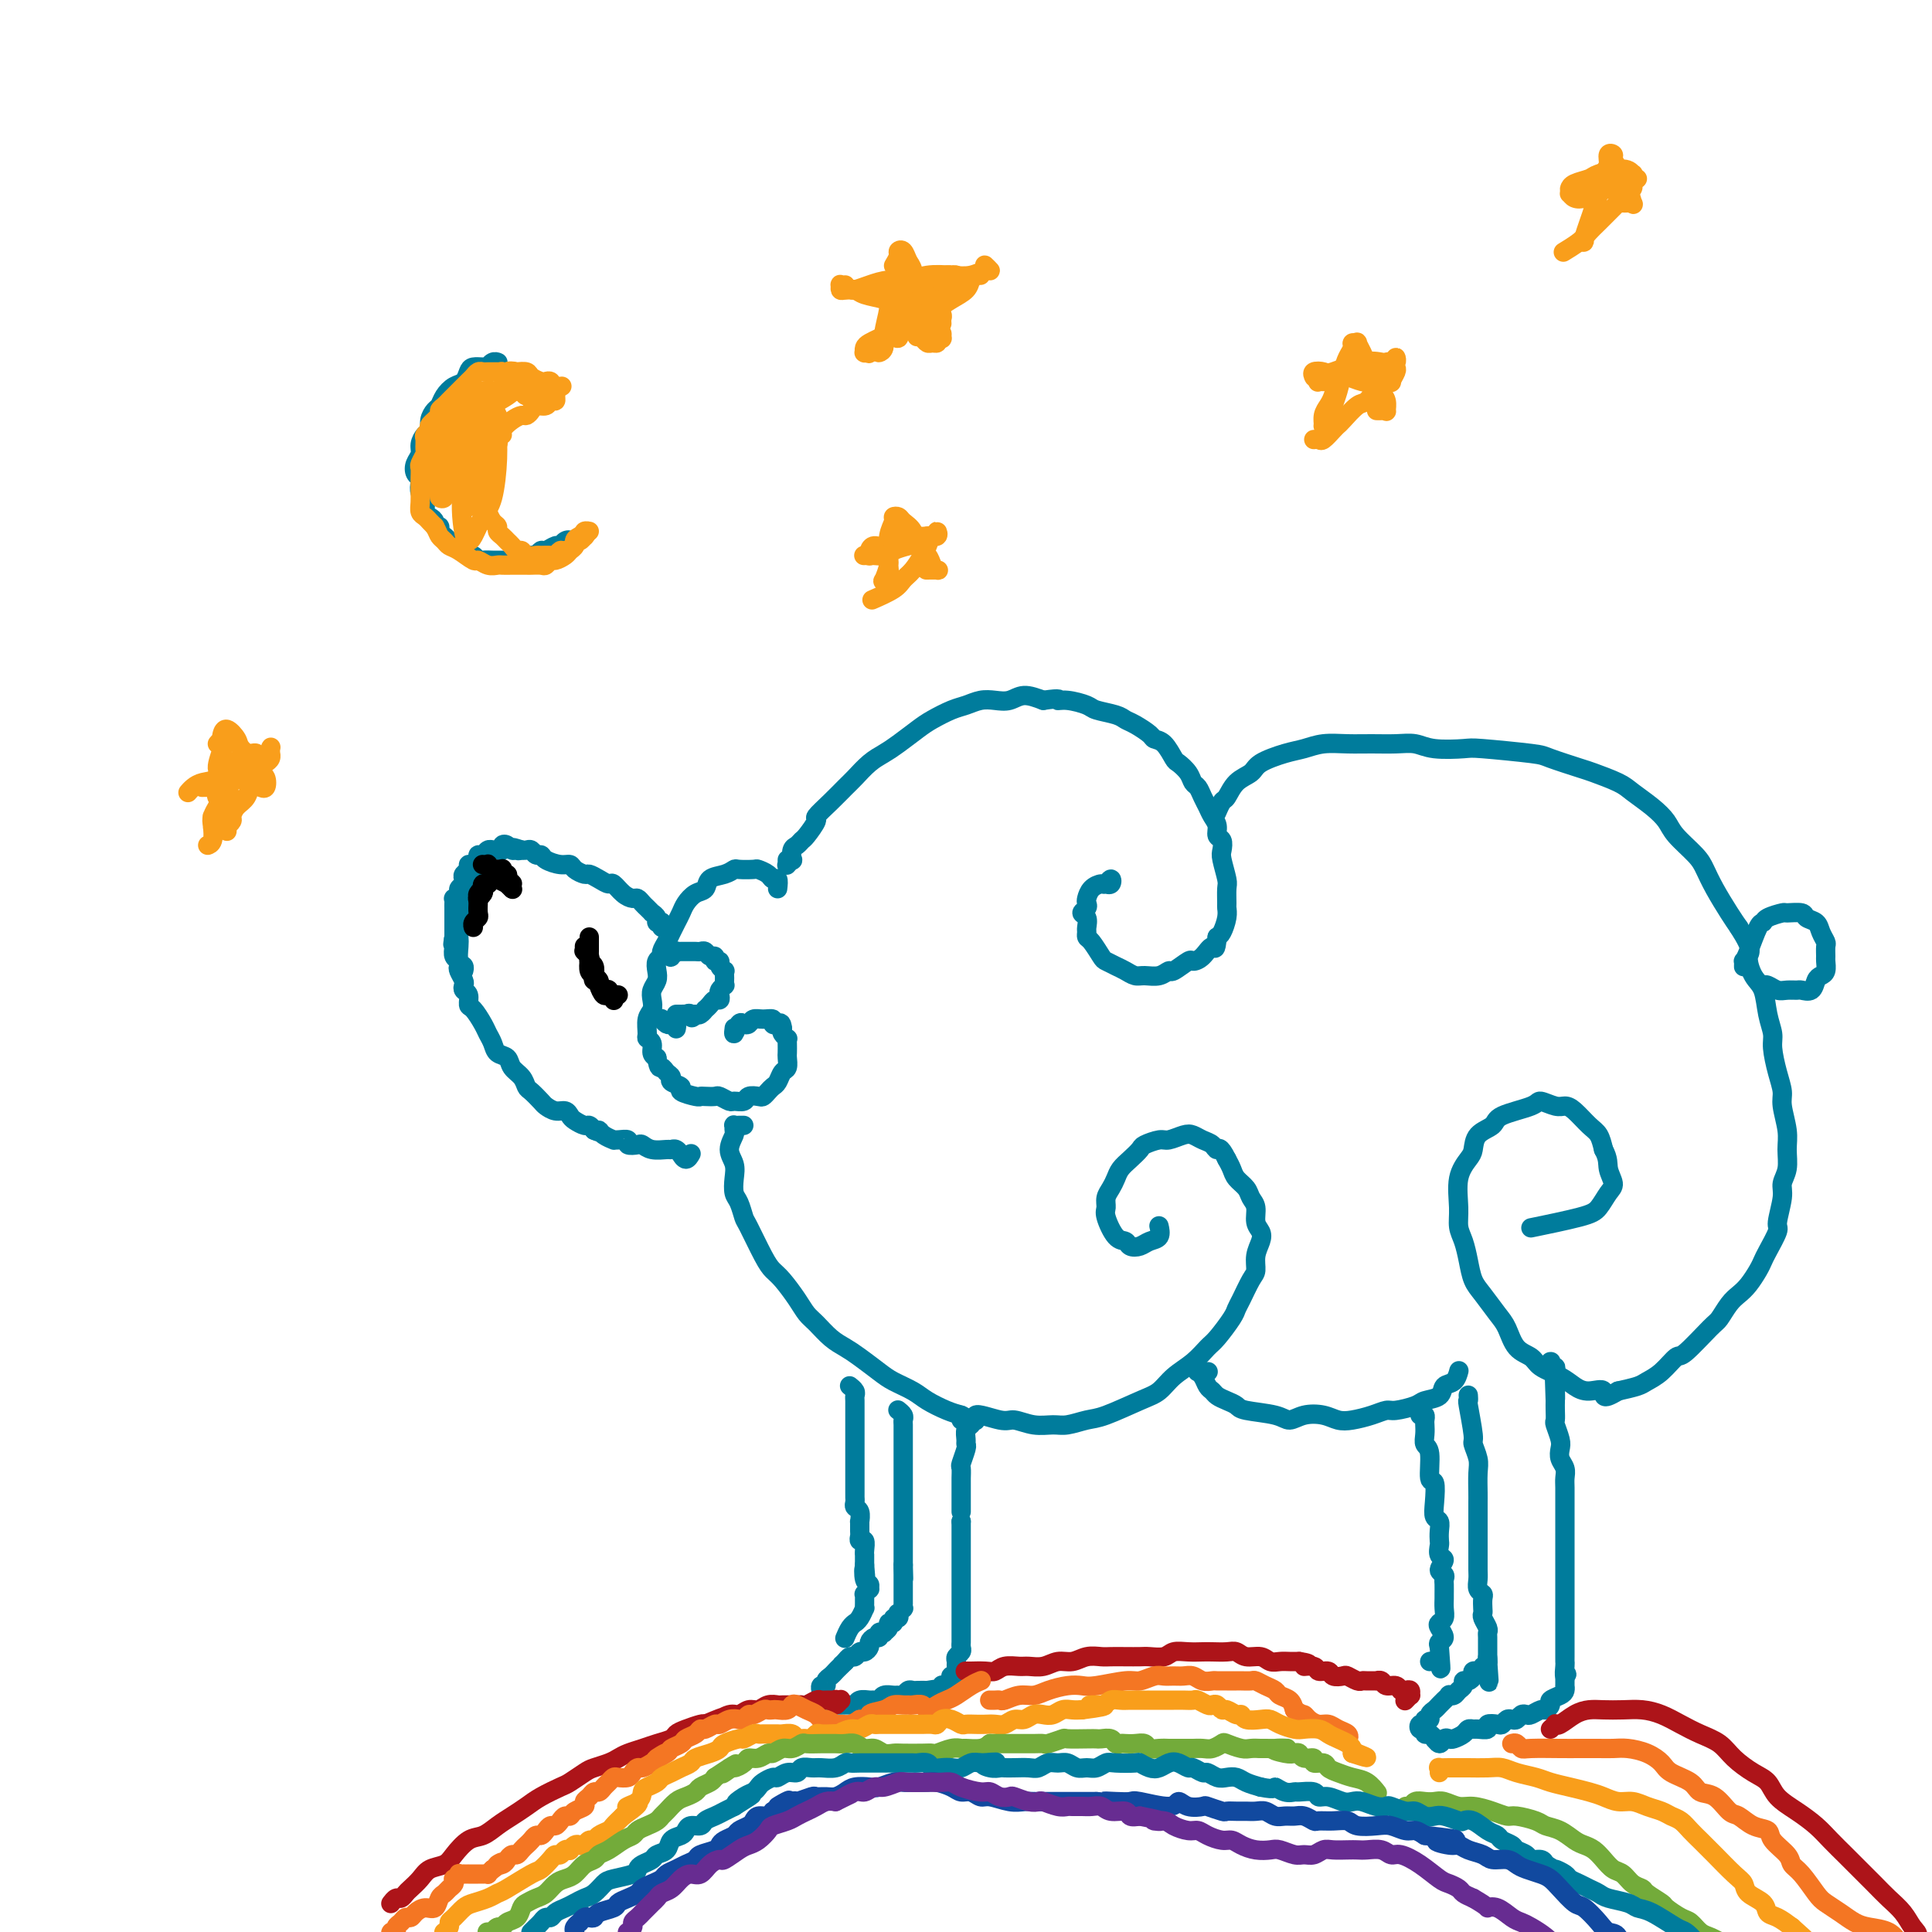 <svg viewBox='0 0 400 400' version='1.1' xmlns='http://www.w3.org/2000/svg' xmlns:xlink='http://www.w3.org/1999/xlink'><g fill='none' stroke='#007C9C' stroke-width='4' stroke-linecap='round' stroke-linejoin='round'><path d='M161,184c0.099,-0.868 0.197,-1.735 0,-2c-0.197,-0.265 -0.690,0.073 -1,0c-0.310,-0.073 -0.436,-0.556 -1,-1c-0.564,-0.444 -1.567,-0.848 -2,-1c-0.433,-0.152 -0.295,-0.053 -1,0c-0.705,0.053 -2.254,0.060 -3,0c-0.746,-0.060 -0.689,-0.186 -1,0c-0.311,0.186 -0.990,0.683 -2,1c-1.010,0.317 -2.351,0.455 -3,1c-0.649,0.545 -0.608,1.497 -1,2c-0.392,0.503 -1.218,0.558 -2,1c-0.782,0.442 -1.519,1.273 -2,2c-0.481,0.727 -0.707,1.350 -1,2c-0.293,0.650 -0.652,1.326 -1,2c-0.348,0.674 -0.685,1.346 -1,2c-0.315,0.654 -0.606,1.292 -1,2c-0.394,0.708 -0.889,1.488 -1,2c-0.111,0.512 0.163,0.756 0,1c-0.163,0.244 -0.762,0.488 -1,1c-0.238,0.512 -0.115,1.292 0,2c0.115,0.708 0.223,1.343 0,2c-0.223,0.657 -0.777,1.335 -1,2c-0.223,0.665 -0.113,1.316 0,2c0.113,0.684 0.230,1.401 0,2c-0.230,0.599 -0.809,1.081 -1,2c-0.191,0.919 0.004,2.274 0,3c-0.004,0.726 -0.207,0.824 0,1c0.207,0.176 0.825,0.432 1,1c0.175,0.568 -0.093,1.448 0,2c0.093,0.552 0.546,0.776 1,1'/><path d='M136,219c0.339,2.571 0.688,1.998 1,2c0.312,0.002 0.589,0.578 1,1c0.411,0.422 0.958,0.691 1,1c0.042,0.309 -0.420,0.657 0,1c0.420,0.343 1.722,0.680 2,1c0.278,0.320 -0.468,0.622 0,1c0.468,0.378 2.152,0.832 3,1c0.848,0.168 0.861,0.049 1,0c0.139,-0.049 0.403,-0.027 1,0c0.597,0.027 1.526,0.061 2,0c0.474,-0.061 0.493,-0.216 1,0c0.507,0.216 1.502,0.804 2,1c0.498,0.196 0.501,0.001 1,0c0.499,-0.001 1.496,0.193 2,0c0.504,-0.193 0.516,-0.773 1,-1c0.484,-0.227 1.439,-0.101 2,0c0.561,0.101 0.727,0.178 1,0c0.273,-0.178 0.651,-0.610 1,-1c0.349,-0.390 0.668,-0.738 1,-1c0.332,-0.262 0.677,-0.436 1,-1c0.323,-0.564 0.622,-1.517 1,-2c0.378,-0.483 0.833,-0.498 1,-1c0.167,-0.502 0.046,-1.493 0,-2c-0.046,-0.507 -0.016,-0.531 0,-1c0.016,-0.469 0.018,-1.383 0,-2c-0.018,-0.617 -0.056,-0.939 0,-1c0.056,-0.061 0.207,0.137 0,0c-0.207,-0.137 -0.774,-0.611 -1,-1c-0.226,-0.389 -0.113,-0.695 0,-1'/><path d='M162,213c-0.159,-1.635 -0.557,-1.224 -1,-1c-0.443,0.224 -0.931,0.260 -1,0c-0.069,-0.260 0.280,-0.815 0,-1c-0.280,-0.185 -1.188,0.001 -2,0c-0.812,-0.001 -1.528,-0.188 -2,0c-0.472,0.188 -0.701,0.751 -1,1c-0.299,0.249 -0.669,0.186 -1,0c-0.331,-0.186 -0.625,-0.493 -1,0c-0.375,0.493 -0.832,1.787 -1,2c-0.168,0.213 -0.048,-0.653 0,-1c0.048,-0.347 0.024,-0.173 0,0'/><path d='M163,178c0.000,0.422 0.000,0.845 0,1c-0.000,0.155 -0.001,0.043 0,0c0.001,-0.043 0.004,-0.016 0,0c-0.004,0.016 -0.015,0.020 0,0c0.015,-0.020 0.056,-0.065 0,0c-0.056,0.065 -0.208,0.239 0,0c0.208,-0.239 0.777,-0.891 1,-1c0.223,-0.109 0.100,0.324 0,0c-0.100,-0.324 -0.176,-1.404 0,-2c0.176,-0.596 0.605,-0.707 1,-1c0.395,-0.293 0.755,-0.767 1,-1c0.245,-0.233 0.373,-0.226 1,-1c0.627,-0.774 1.753,-2.328 2,-3c0.247,-0.672 -0.384,-0.463 0,-1c0.384,-0.537 1.783,-1.821 3,-3c1.217,-1.179 2.253,-2.254 3,-3c0.747,-0.746 1.204,-1.162 2,-2c0.796,-0.838 1.930,-2.097 3,-3c1.070,-0.903 2.075,-1.450 3,-2c0.925,-0.550 1.770,-1.103 3,-2c1.230,-0.897 2.846,-2.139 4,-3c1.154,-0.861 1.845,-1.341 3,-2c1.155,-0.659 2.774,-1.496 4,-2c1.226,-0.504 2.060,-0.675 3,-1c0.940,-0.325 1.987,-0.802 3,-1c1.013,-0.198 1.993,-0.115 3,0c1.007,0.115 2.040,0.262 3,0c0.960,-0.262 1.846,-0.932 3,-1c1.154,-0.068 2.577,0.466 4,1'/><path d='M216,145c4.177,-0.606 3.118,-0.121 3,0c-0.118,0.121 0.703,-0.122 2,0c1.297,0.122 3.070,0.609 4,1c0.930,0.391 1.016,0.686 2,1c0.984,0.314 2.865,0.648 4,1c1.135,0.352 1.525,0.722 2,1c0.475,0.278 1.034,0.463 2,1c0.966,0.537 2.338,1.424 3,2c0.662,0.576 0.615,0.839 1,1c0.385,0.161 1.202,0.218 2,1c0.798,0.782 1.576,2.289 2,3c0.424,0.711 0.495,0.627 1,1c0.505,0.373 1.445,1.202 2,2c0.555,0.798 0.726,1.565 1,2c0.274,0.435 0.652,0.539 1,1c0.348,0.461 0.667,1.279 1,2c0.333,0.721 0.681,1.344 1,2c0.319,0.656 0.607,1.345 1,2c0.393,0.655 0.889,1.275 1,2c0.111,0.725 -0.163,1.553 0,2c0.163,0.447 0.762,0.513 1,1c0.238,0.487 0.117,1.395 0,2c-0.117,0.605 -0.228,0.907 0,2c0.228,1.093 0.794,2.977 1,4c0.206,1.023 0.052,1.185 0,2c-0.052,0.815 -0.003,2.285 0,3c0.003,0.715 -0.040,0.676 0,1c0.040,0.324 0.165,1.010 0,2c-0.165,0.990 -0.618,2.283 -1,3c-0.382,0.717 -0.691,0.859 -1,1'/><path d='M252,194c-0.291,3.444 -0.519,2.055 -1,2c-0.481,-0.055 -1.213,1.224 -2,2c-0.787,0.776 -1.627,1.049 -2,1c-0.373,-0.049 -0.278,-0.420 -1,0c-0.722,0.420 -2.262,1.630 -3,2c-0.738,0.370 -0.673,-0.100 -1,0c-0.327,0.100 -1.046,0.770 -2,1c-0.954,0.230 -2.143,0.020 -3,0c-0.857,-0.020 -1.380,0.151 -2,0c-0.620,-0.151 -1.335,-0.626 -2,-1c-0.665,-0.374 -1.278,-0.649 -2,-1c-0.722,-0.351 -1.552,-0.777 -2,-1c-0.448,-0.223 -0.513,-0.244 -1,-1c-0.487,-0.756 -1.397,-2.248 -2,-3c-0.603,-0.752 -0.898,-0.765 -1,-1c-0.102,-0.235 -0.009,-0.693 0,-1c0.009,-0.307 -0.064,-0.464 0,-1c0.064,-0.536 0.265,-1.452 0,-2c-0.265,-0.548 -0.997,-0.728 -1,-1c-0.003,-0.272 0.724,-0.637 1,-1c0.276,-0.363 0.101,-0.723 0,-1c-0.101,-0.277 -0.129,-0.471 0,-1c0.129,-0.529 0.414,-1.392 1,-2c0.586,-0.608 1.474,-0.962 2,-1c0.526,-0.038 0.691,0.238 1,0c0.309,-0.238 0.763,-0.992 1,-1c0.237,-0.008 0.256,0.729 0,1c-0.256,0.271 -0.787,0.078 -1,0c-0.213,-0.078 -0.106,-0.039 0,0'/><path d='M154,233c-0.414,-0.001 -0.829,-0.001 -1,0c-0.171,0.001 -0.099,0.004 0,0c0.099,-0.004 0.224,-0.014 0,0c-0.224,0.014 -0.797,0.051 -1,0c-0.203,-0.051 -0.037,-0.191 0,0c0.037,0.191 -0.057,0.711 0,1c0.057,0.289 0.263,0.347 0,1c-0.263,0.653 -0.996,1.903 -1,3c-0.004,1.097 0.720,2.042 1,3c0.280,0.958 0.115,1.929 0,3c-0.115,1.071 -0.179,2.240 0,3c0.179,0.760 0.600,1.110 1,2c0.400,0.890 0.777,2.320 1,3c0.223,0.680 0.290,0.611 1,2c0.710,1.389 2.063,4.235 3,6c0.937,1.765 1.458,2.450 2,3c0.542,0.550 1.107,0.966 2,2c0.893,1.034 2.115,2.686 3,4c0.885,1.314 1.432,2.290 2,3c0.568,0.710 1.156,1.152 2,2c0.844,0.848 1.943,2.100 3,3c1.057,0.900 2.072,1.449 3,2c0.928,0.551 1.770,1.106 3,2c1.230,0.894 2.850,2.127 4,3c1.150,0.873 1.830,1.386 3,2c1.170,0.614 2.829,1.330 4,2c1.171,0.670 1.854,1.296 3,2c1.146,0.704 2.756,1.487 4,2c1.244,0.513 2.122,0.757 3,1'/><path d='M199,293c4.588,2.410 2.559,0.435 3,0c0.441,-0.435 3.352,0.669 5,1c1.648,0.331 2.034,-0.111 3,0c0.966,0.111 2.513,0.775 4,1c1.487,0.225 2.915,0.012 4,0c1.085,-0.012 1.827,0.178 3,0c1.173,-0.178 2.778,-0.722 4,-1c1.222,-0.278 2.063,-0.290 4,-1c1.937,-0.710 4.970,-2.120 7,-3c2.030,-0.880 3.056,-1.231 4,-2c0.944,-0.769 1.804,-1.957 3,-3c1.196,-1.043 2.726,-1.943 4,-3c1.274,-1.057 2.291,-2.273 3,-3c0.709,-0.727 1.111,-0.965 2,-2c0.889,-1.035 2.267,-2.867 3,-4c0.733,-1.133 0.822,-1.566 1,-2c0.178,-0.434 0.443,-0.868 1,-2c0.557,-1.132 1.404,-2.961 2,-4c0.596,-1.039 0.940,-1.289 1,-2c0.060,-0.711 -0.165,-1.885 0,-3c0.165,-1.115 0.721,-2.171 1,-3c0.279,-0.829 0.283,-1.429 0,-2c-0.283,-0.571 -0.853,-1.111 -1,-2c-0.147,-0.889 0.129,-2.125 0,-3c-0.129,-0.875 -0.665,-1.389 -1,-2c-0.335,-0.611 -0.471,-1.318 -1,-2c-0.529,-0.682 -1.450,-1.337 -2,-2c-0.550,-0.663 -0.729,-1.332 -1,-2c-0.271,-0.668 -0.636,-1.334 -1,-2'/><path d='M254,240c-1.501,-3.034 -1.752,-2.121 -2,-2c-0.248,0.121 -0.493,-0.552 -1,-1c-0.507,-0.448 -1.275,-0.671 -2,-1c-0.725,-0.329 -1.406,-0.765 -2,-1c-0.594,-0.235 -1.100,-0.271 -2,0c-0.900,0.271 -2.194,0.849 -3,1c-0.806,0.151 -1.123,-0.125 -2,0c-0.877,0.125 -2.315,0.652 -3,1c-0.685,0.348 -0.617,0.516 -1,1c-0.383,0.484 -1.217,1.284 -2,2c-0.783,0.716 -1.516,1.347 -2,2c-0.484,0.653 -0.720,1.327 -1,2c-0.280,0.673 -0.605,1.343 -1,2c-0.395,0.657 -0.859,1.299 -1,2c-0.141,0.701 0.041,1.459 0,2c-0.041,0.541 -0.306,0.864 0,2c0.306,1.136 1.184,3.086 2,4c0.816,0.914 1.571,0.793 2,1c0.429,0.207 0.532,0.742 1,1c0.468,0.258 1.302,0.241 2,0c0.698,-0.241 1.259,-0.704 2,-1c0.741,-0.296 1.661,-0.426 2,-1c0.339,-0.574 0.097,-1.593 0,-2c-0.097,-0.407 -0.048,-0.204 0,0'/><path d='M252,168c-0.093,0.217 -0.186,0.434 0,0c0.186,-0.434 0.652,-1.520 1,-2c0.348,-0.480 0.578,-0.356 1,-1c0.422,-0.644 1.036,-2.056 2,-3c0.964,-0.944 2.280,-1.420 3,-2c0.720,-0.580 0.845,-1.266 2,-2c1.155,-0.734 3.340,-1.517 5,-2c1.660,-0.483 2.796,-0.665 4,-1c1.204,-0.335 2.475,-0.823 4,-1c1.525,-0.177 3.304,-0.044 5,0c1.696,0.044 3.309,-0.002 5,0c1.691,0.002 3.460,0.052 5,0c1.540,-0.052 2.850,-0.207 4,0c1.150,0.207 2.138,0.775 4,1c1.862,0.225 4.597,0.106 6,0c1.403,-0.106 1.475,-0.198 4,0c2.525,0.198 7.502,0.686 10,1c2.498,0.314 2.516,0.453 4,1c1.484,0.547 4.434,1.500 6,2c1.566,0.500 1.746,0.546 3,1c1.254,0.454 3.580,1.317 5,2c1.420,0.683 1.935,1.187 3,2c1.065,0.813 2.680,1.935 4,3c1.320,1.065 2.345,2.072 3,3c0.655,0.928 0.942,1.778 2,3c1.058,1.222 2.889,2.816 4,4c1.111,1.184 1.504,1.956 2,3c0.496,1.044 1.095,2.358 2,4c0.905,1.642 2.116,3.612 3,5c0.884,1.388 1.442,2.194 2,3'/><path d='M360,192c3.206,5.015 2.222,5.052 2,6c-0.222,0.948 0.318,2.807 1,4c0.682,1.193 1.506,1.718 2,3c0.494,1.282 0.658,3.320 1,5c0.342,1.680 0.861,3.004 1,4c0.139,0.996 -0.103,1.666 0,3c0.103,1.334 0.549,3.332 1,5c0.451,1.668 0.907,3.006 1,4c0.093,0.994 -0.175,1.645 0,3c0.175,1.355 0.794,3.413 1,5c0.206,1.587 -0.002,2.702 0,4c0.002,1.298 0.212,2.779 0,4c-0.212,1.221 -0.848,2.183 -1,3c-0.152,0.817 0.180,1.489 0,3c-0.180,1.511 -0.874,3.860 -1,5c-0.126,1.140 0.314,1.072 0,2c-0.314,0.928 -1.382,2.854 -2,4c-0.618,1.146 -0.784,1.513 -1,2c-0.216,0.487 -0.481,1.094 -1,2c-0.519,0.906 -1.291,2.112 -2,3c-0.709,0.888 -1.356,1.458 -2,2c-0.644,0.542 -1.284,1.057 -2,2c-0.716,0.943 -1.507,2.315 -2,3c-0.493,0.685 -0.688,0.684 -2,2c-1.312,1.316 -3.739,3.949 -5,5c-1.261,1.051 -1.354,0.519 -2,1c-0.646,0.481 -1.843,1.974 -3,3c-1.157,1.026 -2.273,1.584 -3,2c-0.727,0.416 -1.065,0.690 -2,1c-0.935,0.310 -2.468,0.655 -4,1'/><path d='M335,288c-3.786,2.311 -2.751,0.589 -3,0c-0.249,-0.589 -1.781,-0.045 -3,0c-1.219,0.045 -2.126,-0.409 -3,-1c-0.874,-0.591 -1.715,-1.320 -3,-2c-1.285,-0.680 -3.015,-1.311 -4,-2c-0.985,-0.689 -1.226,-1.437 -2,-2c-0.774,-0.563 -2.081,-0.940 -3,-2c-0.919,-1.060 -1.451,-2.803 -2,-4c-0.549,-1.197 -1.117,-1.846 -2,-3c-0.883,-1.154 -2.083,-2.811 -3,-4c-0.917,-1.189 -1.552,-1.908 -2,-3c-0.448,-1.092 -0.710,-2.556 -1,-4c-0.290,-1.444 -0.607,-2.866 -1,-4c-0.393,-1.134 -0.862,-1.979 -1,-3c-0.138,-1.021 0.055,-2.217 0,-4c-0.055,-1.783 -0.358,-4.154 0,-6c0.358,-1.846 1.376,-3.166 2,-4c0.624,-0.834 0.854,-1.182 1,-2c0.146,-0.818 0.208,-2.105 1,-3c0.792,-0.895 2.313,-1.399 3,-2c0.687,-0.601 0.540,-1.300 2,-2c1.460,-0.700 4.526,-1.402 6,-2c1.474,-0.598 1.357,-1.093 2,-1c0.643,0.093 2.046,0.772 3,1c0.954,0.228 1.460,0.003 2,0c0.540,-0.003 1.114,0.216 2,1c0.886,0.784 2.085,2.134 3,3c0.915,0.866 1.547,1.247 2,2c0.453,0.753 0.726,1.876 1,3'/><path d='M332,238c1.085,1.983 0.796,2.939 1,4c0.204,1.061 0.901,2.225 1,3c0.099,0.775 -0.399,1.161 -1,2c-0.601,0.839 -1.305,2.132 -2,3c-0.695,0.868 -1.379,1.311 -4,2c-2.621,0.689 -7.177,1.626 -9,2c-1.823,0.374 -0.911,0.187 0,0'/><path d='M250,284c0.122,0.000 0.243,0.000 0,0c-0.243,-0.000 -0.851,-0.001 -1,0c-0.149,0.001 0.159,0.002 0,0c-0.159,-0.002 -0.786,-0.008 -1,0c-0.214,0.008 -0.016,0.029 0,0c0.016,-0.029 -0.151,-0.110 0,0c0.151,0.110 0.621,0.411 1,1c0.379,0.589 0.669,1.467 1,2c0.331,0.533 0.704,0.720 1,1c0.296,0.280 0.516,0.652 1,1c0.484,0.348 1.231,0.672 2,1c0.769,0.328 1.559,0.659 2,1c0.441,0.341 0.533,0.693 2,1c1.467,0.307 4.307,0.569 6,1c1.693,0.431 2.237,1.030 3,1c0.763,-0.030 1.744,-0.690 3,-1c1.256,-0.310 2.788,-0.269 4,0c1.212,0.269 2.104,0.766 3,1c0.896,0.234 1.795,0.203 3,0c1.205,-0.203 2.716,-0.580 4,-1c1.284,-0.420 2.341,-0.885 3,-1c0.659,-0.115 0.921,0.120 2,0c1.079,-0.120 2.975,-0.594 4,-1c1.025,-0.406 1.178,-0.743 2,-1c0.822,-0.257 2.311,-0.433 3,-1c0.689,-0.567 0.577,-1.525 1,-2c0.423,-0.475 1.381,-0.468 2,-1c0.619,-0.532 0.897,-1.605 1,-2c0.103,-0.395 0.029,-0.113 0,0c-0.029,0.113 -0.015,0.056 0,0'/><path d='M361,200c-0.004,0.119 -0.009,0.238 0,0c0.009,-0.238 0.030,-0.834 0,-1c-0.030,-0.166 -0.112,0.096 0,0c0.112,-0.096 0.419,-0.551 1,-2c0.581,-1.449 1.435,-3.890 2,-5c0.565,-1.110 0.842,-0.887 1,-1c0.158,-0.113 0.198,-0.563 1,-1c0.802,-0.437 2.365,-0.861 3,-1c0.635,-0.139 0.341,0.007 1,0c0.659,-0.007 2.271,-0.167 3,0c0.729,0.167 0.573,0.659 1,1c0.427,0.341 1.435,0.529 2,1c0.565,0.471 0.687,1.224 1,2c0.313,0.776 0.817,1.573 1,2c0.183,0.427 0.046,0.482 0,1c-0.046,0.518 -0.002,1.500 0,2c0.002,0.500 -0.040,0.520 0,1c0.040,0.480 0.161,1.421 0,2c-0.161,0.579 -0.606,0.796 -1,1c-0.394,0.204 -0.739,0.394 -1,1c-0.261,0.606 -0.440,1.627 -1,2c-0.560,0.373 -1.502,0.096 -2,0c-0.498,-0.096 -0.554,-0.012 -1,0c-0.446,0.012 -1.282,-0.049 -2,0c-0.718,0.049 -1.316,0.209 -2,0c-0.684,-0.209 -1.453,-0.787 -2,-1c-0.547,-0.213 -0.870,-0.061 -1,0c-0.130,0.061 -0.065,0.030 0,0'/><path d='M138,192c-0.031,0.008 -0.061,0.016 0,0c0.061,-0.016 0.214,-0.057 0,0c-0.214,0.057 -0.793,0.212 -1,0c-0.207,-0.212 -0.040,-0.792 0,-1c0.040,-0.208 -0.046,-0.046 0,0c0.046,0.046 0.223,-0.025 0,0c-0.223,0.025 -0.847,0.147 -1,0c-0.153,-0.147 0.166,-0.564 0,-1c-0.166,-0.436 -0.818,-0.891 -1,-1c-0.182,-0.109 0.107,0.129 0,0c-0.107,-0.129 -0.609,-0.625 -1,-1c-0.391,-0.375 -0.672,-0.630 -1,-1c-0.328,-0.370 -0.703,-0.855 -1,-1c-0.297,-0.145 -0.516,0.049 -1,0c-0.484,-0.049 -1.233,-0.343 -2,-1c-0.767,-0.657 -1.552,-1.678 -2,-2c-0.448,-0.322 -0.558,0.055 -1,0c-0.442,-0.055 -1.217,-0.540 -2,-1c-0.783,-0.460 -1.573,-0.893 -2,-1c-0.427,-0.107 -0.489,0.112 -1,0c-0.511,-0.112 -1.471,-0.556 -2,-1c-0.529,-0.444 -0.628,-0.889 -1,-1c-0.372,-0.111 -1.017,0.110 -2,0c-0.983,-0.110 -2.305,-0.551 -3,-1c-0.695,-0.449 -0.764,-0.905 -1,-1c-0.236,-0.095 -0.641,0.170 -1,0c-0.359,-0.170 -0.674,-0.777 -1,-1c-0.326,-0.223 -0.665,-0.064 -1,0c-0.335,0.064 -0.668,0.032 -1,0'/><path d='M108,176c-3.179,-1.079 -1.626,-0.276 -1,0c0.626,0.276 0.326,0.025 0,0c-0.326,-0.025 -0.679,0.175 -1,0c-0.321,-0.175 -0.612,-0.727 -1,-1c-0.388,-0.273 -0.874,-0.269 -1,0c-0.126,0.269 0.107,0.803 0,1c-0.107,0.197 -0.553,0.057 -1,0c-0.447,-0.057 -0.894,-0.030 -1,0c-0.106,0.030 0.130,0.063 0,0c-0.130,-0.063 -0.626,-0.223 -1,0c-0.374,0.223 -0.626,0.830 -1,1c-0.374,0.170 -0.870,-0.095 -1,0c-0.130,0.095 0.105,0.550 0,1c-0.105,0.450 -0.550,0.894 -1,1c-0.450,0.106 -0.904,-0.126 -1,0c-0.096,0.126 0.166,0.611 0,1c-0.166,0.389 -0.762,0.681 -1,1c-0.238,0.319 -0.120,0.664 0,1c0.120,0.336 0.242,0.664 0,1c-0.242,0.336 -0.850,0.682 -1,1c-0.150,0.318 0.156,0.610 0,1c-0.156,0.390 -0.774,0.878 -1,1c-0.226,0.122 -0.061,-0.122 0,0c0.061,0.122 0.016,0.610 0,1c-0.016,0.390 -0.004,0.681 0,1c0.004,0.319 0.001,0.666 0,1c-0.001,0.334 -0.000,0.657 0,1c0.000,0.343 0.000,0.708 0,1c-0.000,0.292 -0.000,0.512 0,1c0.000,0.488 0.000,1.244 0,2'/><path d='M94,194c-0.468,2.515 -0.139,1.304 0,1c0.139,-0.304 0.089,0.299 0,1c-0.089,0.701 -0.216,1.501 0,2c0.216,0.499 0.776,0.697 1,1c0.224,0.303 0.111,0.711 0,1c-0.111,0.289 -0.222,0.457 0,1c0.222,0.543 0.777,1.459 1,2c0.223,0.541 0.114,0.706 0,1c-0.114,0.294 -0.234,0.715 0,1c0.234,0.285 0.822,0.432 1,1c0.178,0.568 -0.054,1.555 0,2c0.054,0.445 0.395,0.347 1,1c0.605,0.653 1.476,2.058 2,3c0.524,0.942 0.703,1.421 1,2c0.297,0.579 0.713,1.257 1,2c0.287,0.743 0.444,1.551 1,2c0.556,0.449 1.510,0.539 2,1c0.490,0.461 0.517,1.293 1,2c0.483,0.707 1.424,1.288 2,2c0.576,0.712 0.787,1.554 1,2c0.213,0.446 0.428,0.497 1,1c0.572,0.503 1.501,1.458 2,2c0.499,0.542 0.566,0.670 1,1c0.434,0.330 1.233,0.863 2,1c0.767,0.137 1.501,-0.122 2,0c0.499,0.122 0.764,0.624 1,1c0.236,0.376 0.445,0.627 1,1c0.555,0.373 1.457,0.870 2,1c0.543,0.130 0.727,-0.106 1,0c0.273,0.106 0.637,0.553 1,1'/><path d='M123,234c1.901,0.884 1.152,0.094 1,0c-0.152,-0.094 0.293,0.510 1,1c0.707,0.490 1.676,0.867 2,1c0.324,0.133 0.003,0.022 0,0c-0.003,-0.022 0.313,0.046 1,0c0.687,-0.046 1.744,-0.205 2,0c0.256,0.205 -0.289,0.773 0,1c0.289,0.227 1.411,0.114 2,0c0.589,-0.114 0.644,-0.228 1,0c0.356,0.228 1.014,0.797 2,1c0.986,0.203 2.302,0.039 3,0c0.698,-0.039 0.778,0.047 1,0c0.222,-0.047 0.585,-0.226 1,0c0.415,0.226 0.882,0.859 1,1c0.118,0.141 -0.113,-0.210 0,0c0.113,0.210 0.569,0.980 1,1c0.431,0.020 0.837,-0.708 1,-1c0.163,-0.292 0.081,-0.146 0,0'/><path d='M186,292c-0.008,-0.006 -0.016,-0.013 0,0c0.016,0.013 0.057,0.044 0,0c-0.057,-0.044 -0.211,-0.164 0,0c0.211,0.164 0.789,0.610 1,1c0.211,0.390 0.057,0.723 0,1c-0.057,0.277 -0.015,0.498 0,1c0.015,0.502 0.004,1.286 0,2c-0.004,0.714 -0.001,1.360 0,2c0.001,0.640 0.000,1.275 0,2c-0.000,0.725 -0.000,1.541 0,2c0.000,0.459 0.000,0.560 0,1c-0.000,0.440 -0.000,1.217 0,2c0.000,0.783 0.000,1.572 0,2c-0.000,0.428 -0.000,0.496 0,1c0.000,0.504 0.000,1.444 0,2c-0.000,0.556 -0.000,0.726 0,1c0.000,0.274 0.000,0.651 0,1c-0.000,0.349 -0.000,0.671 0,1c0.000,0.329 0.000,0.667 0,1c-0.000,0.333 -0.000,0.663 0,1c0.000,0.337 0.000,0.682 0,1c-0.000,0.318 -0.000,0.610 0,1c0.000,0.390 0.000,0.878 0,1c-0.000,0.122 -0.000,-0.122 0,0c0.000,0.122 0.000,0.610 0,1c-0.000,0.390 -0.000,0.682 0,1c0.000,0.318 0.000,0.663 0,1c0.000,0.337 0.000,0.668 0,1c0.000,0.332 0.000,0.666 0,1'/><path d='M187,324c0.155,5.145 0.041,2.009 0,1c-0.041,-1.009 -0.011,0.111 0,1c0.011,0.889 0.003,1.548 0,2c-0.003,0.452 -0.001,0.696 0,1c0.001,0.304 0.000,0.669 0,1c-0.000,0.331 -0.000,0.629 0,1c0.000,0.371 0.001,0.816 0,1c-0.001,0.184 -0.004,0.106 0,0c0.004,-0.106 0.015,-0.240 0,0c-0.015,0.240 -0.055,0.853 0,1c0.055,0.147 0.207,-0.172 0,0c-0.207,0.172 -0.772,0.835 -1,1c-0.228,0.165 -0.118,-0.167 0,0c0.118,0.167 0.243,0.832 0,1c-0.243,0.168 -0.854,-0.162 -1,0c-0.146,0.162 0.172,0.814 0,1c-0.172,0.186 -0.835,-0.095 -1,0c-0.165,0.095 0.167,0.565 0,1c-0.167,0.435 -0.832,0.834 -1,1c-0.168,0.166 0.161,0.100 0,0c-0.161,-0.100 -0.813,-0.234 -1,0c-0.187,0.234 0.090,0.837 0,1c-0.090,0.163 -0.549,-0.115 -1,0c-0.451,0.115 -0.894,0.623 -1,1c-0.106,0.377 0.126,0.622 0,1c-0.126,0.378 -0.611,0.889 -1,1c-0.389,0.111 -0.682,-0.176 -1,0c-0.318,0.176 -0.663,0.817 -1,1c-0.337,0.183 -0.668,-0.090 -1,0c-0.332,0.090 -0.666,0.545 -1,1'/><path d='M175,344c-1.654,1.499 -0.290,0.247 0,0c0.290,-0.247 -0.496,0.512 -1,1c-0.504,0.488 -0.727,0.704 -1,1c-0.273,0.296 -0.595,0.672 -1,1c-0.405,0.328 -0.893,0.609 -1,1c-0.107,0.391 0.167,0.894 0,1c-0.167,0.106 -0.777,-0.183 -1,0c-0.223,0.183 -0.061,0.838 0,1c0.061,0.162 0.019,-0.168 0,0c-0.019,0.168 -0.016,0.833 0,1c0.016,0.167 0.046,-0.166 0,0c-0.046,0.166 -0.168,0.829 0,1c0.168,0.171 0.626,-0.151 1,0c0.374,0.151 0.664,0.773 1,1c0.336,0.227 0.719,0.057 1,0c0.281,-0.057 0.460,-0.001 1,0c0.540,0.001 1.440,-0.053 2,0c0.560,0.053 0.780,0.211 1,0c0.220,-0.211 0.439,-0.792 1,-1c0.561,-0.208 1.463,-0.041 2,0c0.537,0.041 0.707,-0.042 1,0c0.293,0.042 0.708,0.208 1,0c0.292,-0.208 0.459,-0.792 1,-1c0.541,-0.208 1.454,-0.042 2,0c0.546,0.042 0.723,-0.041 1,0c0.277,0.041 0.654,0.207 1,0c0.346,-0.207 0.660,-0.788 1,-1c0.340,-0.212 0.707,-0.057 1,0c0.293,0.057 0.512,0.016 1,0c0.488,-0.016 1.244,-0.008 2,0'/><path d='M192,350c3.045,-0.460 0.657,-0.109 0,0c-0.657,0.109 0.415,-0.023 1,0c0.585,0.023 0.682,0.199 1,0c0.318,-0.199 0.856,-0.775 1,-1c0.144,-0.225 -0.106,-0.098 0,0c0.106,0.098 0.568,0.167 1,0c0.432,-0.167 0.834,-0.569 1,-1c0.166,-0.431 0.097,-0.889 0,-1c-0.097,-0.111 -0.223,0.125 0,0c0.223,-0.125 0.796,-0.611 1,-1c0.204,-0.389 0.041,-0.682 0,-1c-0.041,-0.318 0.042,-0.663 0,-1c-0.042,-0.337 -0.207,-0.667 0,-1c0.207,-0.333 0.788,-0.669 1,-1c0.212,-0.331 0.057,-0.656 0,-1c-0.057,-0.344 -0.015,-0.708 0,-1c0.015,-0.292 0.004,-0.511 0,-1c-0.004,-0.489 -0.001,-1.248 0,-2c0.001,-0.752 0.000,-1.497 0,-2c-0.000,-0.503 -0.000,-0.763 0,-1c0.000,-0.237 0.000,-0.452 0,-1c-0.000,-0.548 -0.000,-1.431 0,-2c0.000,-0.569 0.000,-0.824 0,-1c-0.000,-0.176 -0.000,-0.274 0,-1c0.000,-0.726 0.000,-2.081 0,-3c-0.000,-0.919 -0.000,-1.404 0,-2c0.000,-0.596 0.000,-1.304 0,-2c-0.000,-0.696 -0.000,-1.380 0,-2c0.000,-0.620 0.000,-1.177 0,-2c-0.000,-0.823 -0.000,-1.911 0,-3'/><path d='M199,315c-0.000,-4.378 -0.000,-2.324 0,-2c0.000,0.324 0.000,-1.083 0,-2c-0.000,-0.917 -0.001,-1.343 0,-2c0.001,-0.657 0.004,-1.546 0,-2c-0.004,-0.454 -0.015,-0.475 0,-1c0.015,-0.525 0.057,-1.554 0,-2c-0.057,-0.446 -0.212,-0.308 0,-1c0.212,-0.692 0.792,-2.212 1,-3c0.208,-0.788 0.043,-0.842 0,-1c-0.043,-0.158 0.037,-0.421 0,-1c-0.037,-0.579 -0.191,-1.476 0,-2c0.191,-0.524 0.727,-0.676 1,-1c0.273,-0.324 0.283,-0.819 0,-1c-0.283,-0.181 -0.859,-0.049 -1,0c-0.141,0.049 0.154,0.013 0,0c-0.154,-0.013 -0.758,-0.004 -1,0c-0.242,0.004 -0.121,0.002 0,0'/><path d='M304,289c-0.009,-0.129 -0.017,-0.258 0,0c0.017,0.258 0.061,0.901 0,1c-0.061,0.099 -0.227,-0.348 0,1c0.227,1.348 0.845,4.490 1,6c0.155,1.510 -0.155,1.387 0,2c0.155,0.613 0.774,1.963 1,3c0.226,1.037 0.061,1.762 0,3c-0.061,1.238 -0.016,2.988 0,4c0.016,1.012 0.004,1.285 0,2c-0.004,0.715 -0.001,1.872 0,3c0.001,1.128 0.001,2.227 0,3c-0.001,0.773 -0.001,1.219 0,2c0.001,0.781 0.004,1.897 0,3c-0.004,1.103 -0.015,2.192 0,3c0.015,0.808 0.057,1.333 0,2c-0.057,0.667 -0.211,1.474 0,2c0.211,0.526 0.788,0.770 1,1c0.212,0.230 0.061,0.447 0,1c-0.061,0.553 -0.030,1.444 0,2c0.030,0.556 0.061,0.778 0,1c-0.061,0.222 -0.212,0.445 0,1c0.212,0.555 0.789,1.444 1,2c0.211,0.556 0.057,0.780 0,1c-0.057,0.220 -0.015,0.436 0,1c0.015,0.564 0.004,1.474 0,2c-0.004,0.526 -0.001,0.667 0,1c0.001,0.333 0.000,0.859 0,1c-0.000,0.141 -0.000,-0.103 0,0c0.000,0.103 0.000,0.551 0,1'/><path d='M308,344c0.601,8.443 0.104,2.052 0,0c-0.104,-2.052 0.183,0.235 0,1c-0.183,0.765 -0.838,0.008 -1,0c-0.162,-0.008 0.167,0.733 0,1c-0.167,0.267 -0.832,0.062 -1,0c-0.168,-0.062 0.161,0.021 0,0c-0.161,-0.021 -0.813,-0.146 -1,0c-0.187,0.146 0.090,0.564 0,1c-0.090,0.436 -0.549,0.891 -1,1c-0.451,0.109 -0.896,-0.128 -1,0c-0.104,0.128 0.131,0.622 0,1c-0.131,0.378 -0.627,0.641 -1,1c-0.373,0.359 -0.621,0.813 -1,1c-0.379,0.187 -0.889,0.106 -1,0c-0.111,-0.106 0.178,-0.235 0,0c-0.178,0.235 -0.822,0.836 -1,1c-0.178,0.164 0.111,-0.110 0,0c-0.111,0.110 -0.622,0.603 -1,1c-0.378,0.397 -0.622,0.699 -1,1c-0.378,0.301 -0.889,0.601 -1,1c-0.111,0.399 0.180,0.895 0,1c-0.180,0.105 -0.829,-0.183 -1,0c-0.171,0.183 0.135,0.838 0,1c-0.135,0.162 -0.713,-0.167 -1,0c-0.287,0.167 -0.284,0.832 0,1c0.284,0.168 0.849,-0.161 1,0c0.151,0.161 -0.113,0.813 0,1c0.113,0.187 0.604,-0.089 1,0c0.396,0.089 0.698,0.545 1,1'/><path d='M297,360c0.261,0.542 -0.086,-0.103 0,0c0.086,0.103 0.604,0.953 1,1c0.396,0.047 0.669,-0.709 1,-1c0.331,-0.291 0.719,-0.116 1,0c0.281,0.116 0.455,0.174 1,0c0.545,-0.174 1.460,-0.582 2,-1c0.540,-0.418 0.703,-0.848 1,-1c0.297,-0.152 0.727,-0.027 1,0c0.273,0.027 0.388,-0.044 1,0c0.612,0.044 1.722,0.204 2,0c0.278,-0.204 -0.276,-0.773 0,-1c0.276,-0.227 1.383,-0.112 2,0c0.617,0.112 0.742,0.223 1,0c0.258,-0.223 0.647,-0.778 1,-1c0.353,-0.222 0.671,-0.111 1,0c0.329,0.111 0.669,0.222 1,0c0.331,-0.222 0.652,-0.777 1,-1c0.348,-0.223 0.725,-0.115 1,0c0.275,0.115 0.450,0.238 1,0c0.550,-0.238 1.474,-0.837 2,-1c0.526,-0.163 0.652,0.111 1,0c0.348,-0.111 0.916,-0.608 1,-1c0.084,-0.392 -0.317,-0.679 0,-1c0.317,-0.321 1.353,-0.678 2,-1c0.647,-0.322 0.905,-0.611 1,-1c0.095,-0.389 0.025,-0.877 0,-1c-0.025,-0.123 -0.007,0.121 0,0c0.007,-0.121 0.002,-0.606 0,-1c-0.002,-0.394 -0.001,-0.697 0,-1'/><path d='M324,347c0.774,-0.976 0.207,0.085 0,0c-0.207,-0.085 -0.056,-1.317 0,-2c0.056,-0.683 0.015,-0.815 0,-1c-0.015,-0.185 -0.004,-0.421 0,-1c0.004,-0.579 0.001,-1.502 0,-2c-0.001,-0.498 -0.000,-0.570 0,-1c0.000,-0.430 0.000,-1.217 0,-2c-0.000,-0.783 -0.000,-1.561 0,-2c0.000,-0.439 0.000,-0.540 0,-1c-0.000,-0.460 -0.000,-1.278 0,-2c0.000,-0.722 0.000,-1.348 0,-2c-0.000,-0.652 -0.000,-1.329 0,-2c0.000,-0.671 -0.000,-1.334 0,-2c0.000,-0.666 0.000,-1.333 0,-2c-0.000,-0.667 -0.000,-1.333 0,-2c0.000,-0.667 0.000,-1.334 0,-2c-0.000,-0.666 -0.000,-1.332 0,-2c0.000,-0.668 0.000,-1.337 0,-2c-0.000,-0.663 -0.000,-1.318 0,-2c0.000,-0.682 0.001,-1.390 0,-2c-0.001,-0.610 -0.004,-1.122 0,-2c0.004,-0.878 0.015,-2.122 0,-3c-0.015,-0.878 -0.056,-1.389 0,-2c0.056,-0.611 0.207,-1.323 0,-2c-0.207,-0.677 -0.774,-1.318 -1,-2c-0.226,-0.682 -0.113,-1.404 0,-2c0.113,-0.596 0.226,-1.066 0,-2c-0.226,-0.934 -0.793,-2.333 -1,-3c-0.207,-0.667 -0.056,-0.603 0,-1c0.056,-0.397 0.016,-1.256 0,-2c-0.016,-0.744 -0.008,-1.372 0,-2'/><path d='M322,290c-0.309,-8.932 -0.082,-2.761 0,-1c0.082,1.761 0.018,-0.887 0,-2c-0.018,-1.113 0.009,-0.689 0,-1c-0.009,-0.311 -0.055,-1.355 0,-2c0.055,-0.645 0.211,-0.891 0,-1c-0.211,-0.109 -0.787,-0.083 -1,0c-0.213,0.083 -0.061,0.222 0,0c0.061,-0.222 0.030,-0.805 0,-1c-0.030,-0.195 -0.060,-0.001 0,0c0.060,0.001 0.208,-0.192 0,0c-0.208,0.192 -0.774,0.769 -1,1c-0.226,0.231 -0.113,0.115 0,0'/></g>
<g fill='none' stroke='#AD1419' stroke-width='4' stroke-linecap='round' stroke-linejoin='round'><path d='M81,394c0.024,-0.032 0.048,-0.064 0,0c-0.048,0.064 -0.168,0.225 0,0c0.168,-0.225 0.626,-0.837 1,-1c0.374,-0.163 0.665,0.121 1,0c0.335,-0.121 0.712,-0.648 1,-1c0.288,-0.352 0.485,-0.530 1,-1c0.515,-0.470 1.348,-1.233 2,-2c0.652,-0.767 1.122,-1.539 2,-2c0.878,-0.461 2.163,-0.613 3,-1c0.837,-0.387 1.224,-1.010 2,-2c0.776,-0.990 1.940,-2.348 3,-3c1.060,-0.652 2.015,-0.597 3,-1c0.985,-0.403 2.001,-1.264 3,-2c0.999,-0.736 1.982,-1.348 3,-2c1.018,-0.652 2.073,-1.344 3,-2c0.927,-0.656 1.728,-1.275 3,-2c1.272,-0.725 3.016,-1.556 4,-2c0.984,-0.444 1.208,-0.500 2,-1c0.792,-0.500 2.151,-1.443 3,-2c0.849,-0.557 1.189,-0.727 2,-1c0.811,-0.273 2.092,-0.651 3,-1c0.908,-0.349 1.441,-0.671 2,-1c0.559,-0.329 1.143,-0.666 2,-1c0.857,-0.334 1.986,-0.667 3,-1c1.014,-0.333 1.914,-0.667 3,-1c1.086,-0.333 2.357,-0.664 3,-1c0.643,-0.336 0.657,-0.678 1,-1c0.343,-0.322 1.015,-0.625 2,-1c0.985,-0.375 2.281,-0.821 3,-1c0.719,-0.179 0.859,-0.089 1,0'/><path d='M146,357c5.844,-2.482 3.453,-1.186 3,-1c-0.453,0.186 1.033,-0.739 2,-1c0.967,-0.261 1.415,0.140 2,0c0.585,-0.140 1.306,-0.822 2,-1c0.694,-0.178 1.359,0.149 2,0c0.641,-0.149 1.257,-0.772 2,-1c0.743,-0.228 1.613,-0.060 2,0c0.387,0.060 0.293,0.012 1,0c0.707,-0.012 2.217,0.011 3,0c0.783,-0.011 0.838,-0.055 1,0c0.162,0.055 0.429,0.211 1,0c0.571,-0.211 1.444,-0.789 2,-1c0.556,-0.211 0.794,-0.057 1,0c0.206,0.057 0.381,0.016 1,0c0.619,-0.016 1.684,-0.005 2,0c0.316,0.005 -0.115,0.006 0,0c0.115,-0.006 0.777,-0.019 1,0c0.223,0.019 0.007,0.072 0,0c-0.007,-0.072 0.194,-0.267 0,0c-0.194,0.267 -0.783,0.995 -1,1c-0.217,0.005 -0.062,-0.713 0,-1c0.062,-0.287 0.031,-0.144 0,0'/><path d='M200,346c-0.134,0.001 -0.268,0.001 0,0c0.268,-0.001 0.938,-0.004 1,0c0.062,0.004 -0.485,0.015 0,0c0.485,-0.015 2.002,-0.057 3,0c0.998,0.057 1.478,0.212 2,0c0.522,-0.212 1.087,-0.793 2,-1c0.913,-0.207 2.173,-0.040 3,0c0.827,0.040 1.221,-0.046 2,0c0.779,0.046 1.942,0.222 3,0c1.058,-0.222 2.012,-0.844 3,-1c0.988,-0.156 2.011,0.154 3,0c0.989,-0.154 1.946,-0.773 3,-1c1.054,-0.227 2.207,-0.061 3,0c0.793,0.061 1.228,0.017 2,0c0.772,-0.017 1.883,-0.008 3,0c1.117,0.008 2.241,0.016 3,0c0.759,-0.016 1.152,-0.057 2,0c0.848,0.057 2.152,0.211 3,0c0.848,-0.211 1.242,-0.788 2,-1c0.758,-0.212 1.880,-0.058 3,0c1.120,0.058 2.238,0.020 3,0c0.762,-0.020 1.166,-0.020 2,0c0.834,0.020 2.096,0.062 3,0c0.904,-0.062 1.449,-0.227 2,0c0.551,0.227 1.106,0.845 2,1c0.894,0.155 2.126,-0.155 3,0c0.874,0.155 1.389,0.773 2,1c0.611,0.227 1.318,0.061 2,0c0.682,-0.061 1.338,-0.017 2,0c0.662,0.017 1.331,0.009 2,0'/><path d='M269,344c3.671,0.553 1.350,0.937 1,1c-0.350,0.063 1.272,-0.193 2,0c0.728,0.193 0.561,0.835 1,1c0.439,0.165 1.483,-0.148 2,0c0.517,0.148 0.506,0.758 1,1c0.494,0.242 1.493,0.118 2,0c0.507,-0.118 0.522,-0.228 1,0c0.478,0.228 1.420,0.793 2,1c0.580,0.207 0.800,0.054 1,0c0.200,-0.054 0.381,-0.011 1,0c0.619,0.011 1.675,-0.012 2,0c0.325,0.012 -0.082,0.060 0,0c0.082,-0.060 0.652,-0.226 1,0c0.348,0.226 0.475,0.844 1,1c0.525,0.156 1.447,-0.150 2,0c0.553,0.150 0.738,0.757 1,1c0.262,0.243 0.602,0.121 1,0c0.398,-0.121 0.852,-0.242 1,0c0.148,0.242 -0.012,0.848 0,1c0.012,0.152 0.196,-0.152 0,0c-0.196,0.152 -0.770,0.758 -1,1c-0.230,0.242 -0.115,0.121 0,0'/><path d='M321,358c0.434,-0.409 0.868,-0.817 1,-1c0.132,-0.183 -0.037,-0.140 0,0c0.037,0.140 0.281,0.377 1,0c0.719,-0.377 1.914,-1.370 3,-2c1.086,-0.630 2.065,-0.899 3,-1c0.935,-0.101 1.828,-0.035 3,0c1.172,0.035 2.623,0.040 4,0c1.377,-0.040 2.679,-0.125 4,0c1.321,0.125 2.659,0.459 4,1c1.341,0.541 2.683,1.290 4,2c1.317,0.710 2.608,1.383 4,2c1.392,0.617 2.885,1.179 4,2c1.115,0.821 1.851,1.899 3,3c1.149,1.101 2.709,2.223 4,3c1.291,0.777 2.312,1.208 3,2c0.688,0.792 1.042,1.946 2,3c0.958,1.054 2.520,2.010 4,3c1.480,0.990 2.879,2.015 4,3c1.121,0.985 1.966,1.929 3,3c1.034,1.071 2.259,2.267 3,3c0.741,0.733 1.000,1.001 2,2c1.000,0.999 2.743,2.728 4,4c1.257,1.272 2.028,2.085 3,3c0.972,0.915 2.144,1.930 3,3c0.856,1.070 1.394,2.194 2,3c0.606,0.806 1.278,1.294 1,2c-0.278,0.706 -1.508,1.630 -2,2c-0.492,0.370 -0.246,0.185 0,0'/></g>
<g fill='none' stroke='#F47623' stroke-width='4' stroke-linecap='round' stroke-linejoin='round'><path d='M81,400c-0.009,0.391 -0.017,0.781 0,1c0.017,0.219 0.060,0.266 0,0c-0.060,-0.266 -0.223,-0.846 0,-1c0.223,-0.154 0.834,0.117 1,0c0.166,-0.117 -0.111,-0.622 0,-1c0.111,-0.378 0.610,-0.627 1,-1c0.390,-0.373 0.672,-0.869 1,-1c0.328,-0.131 0.704,0.102 1,0c0.296,-0.102 0.513,-0.538 1,-1c0.487,-0.462 1.244,-0.950 2,-1c0.756,-0.050 1.513,0.338 2,0c0.487,-0.338 0.705,-1.401 1,-2c0.295,-0.599 0.666,-0.734 1,-1c0.334,-0.266 0.629,-0.664 1,-1c0.371,-0.336 0.816,-0.612 1,-1c0.184,-0.388 0.106,-0.889 0,-1c-0.106,-0.111 -0.240,0.166 0,0c0.240,-0.166 0.853,-0.777 1,-1c0.147,-0.223 -0.173,-0.060 0,0c0.173,0.060 0.838,0.016 1,0c0.162,-0.016 -0.178,-0.004 0,0c0.178,0.004 0.875,0.001 1,0c0.125,-0.001 -0.321,0.000 0,0c0.321,-0.000 1.409,-0.003 2,0c0.591,0.003 0.684,0.011 1,0c0.316,-0.011 0.854,-0.041 1,0c0.146,0.041 -0.101,0.155 0,0c0.101,-0.155 0.551,-0.577 1,-1'/><path d='M102,387c3.427,-2.249 1.496,-1.372 1,-1c-0.496,0.372 0.445,0.240 1,0c0.555,-0.240 0.726,-0.589 1,-1c0.274,-0.411 0.651,-0.883 1,-1c0.349,-0.117 0.671,0.122 1,0c0.329,-0.122 0.666,-0.606 1,-1c0.334,-0.394 0.667,-0.697 1,-1c0.333,-0.303 0.667,-0.607 1,-1c0.333,-0.393 0.667,-0.875 1,-1c0.333,-0.125 0.667,0.107 1,0c0.333,-0.107 0.667,-0.555 1,-1c0.333,-0.445 0.667,-0.889 1,-1c0.333,-0.111 0.665,0.111 1,0c0.335,-0.111 0.672,-0.554 1,-1c0.328,-0.446 0.647,-0.893 1,-1c0.353,-0.107 0.738,0.126 1,0c0.262,-0.126 0.399,-0.612 1,-1c0.601,-0.388 1.667,-0.677 2,-1c0.333,-0.323 -0.065,-0.678 0,-1c0.065,-0.322 0.595,-0.611 1,-1c0.405,-0.389 0.686,-0.879 1,-1c0.314,-0.121 0.660,0.125 1,0c0.340,-0.125 0.672,-0.621 1,-1c0.328,-0.379 0.651,-0.640 1,-1c0.349,-0.360 0.724,-0.818 1,-1c0.276,-0.182 0.455,-0.086 1,0c0.545,0.086 1.458,0.164 2,0c0.542,-0.164 0.712,-0.570 1,-1c0.288,-0.430 0.693,-0.885 1,-1c0.307,-0.115 0.516,0.110 1,0c0.484,-0.110 1.242,-0.555 2,-1'/><path d='M135,365c5.218,-3.582 1.764,-1.537 1,-1c-0.764,0.537 1.161,-0.433 2,-1c0.839,-0.567 0.592,-0.730 1,-1c0.408,-0.270 1.470,-0.646 2,-1c0.530,-0.354 0.527,-0.687 1,-1c0.473,-0.313 1.421,-0.605 2,-1c0.579,-0.395 0.788,-0.894 1,-1c0.212,-0.106 0.428,0.182 1,0c0.572,-0.182 1.501,-0.832 2,-1c0.499,-0.168 0.568,0.147 1,0c0.432,-0.147 1.228,-0.756 2,-1c0.772,-0.244 1.520,-0.122 2,0c0.480,0.122 0.692,0.243 1,0c0.308,-0.243 0.713,-0.850 1,-1c0.287,-0.150 0.457,0.156 1,0c0.543,-0.156 1.459,-0.773 2,-1c0.541,-0.227 0.709,-0.064 1,0c0.291,0.064 0.707,0.031 1,0c0.293,-0.031 0.462,-0.058 1,0c0.538,0.058 1.443,0.200 2,0c0.557,-0.200 0.765,-0.743 1,-1c0.235,-0.257 0.496,-0.228 1,0c0.504,0.228 1.252,0.653 2,1c0.748,0.347 1.495,0.615 2,1c0.505,0.385 0.768,0.889 1,1c0.232,0.111 0.432,-0.169 1,0c0.568,0.169 1.503,0.788 2,1c0.497,0.212 0.557,0.019 1,0c0.443,-0.019 1.269,0.138 2,0c0.731,-0.138 1.365,-0.569 2,-1'/><path d='M178,356c3.390,0.127 1.864,-0.554 2,-1c0.136,-0.446 1.933,-0.655 3,-1c1.067,-0.345 1.403,-0.826 2,-1c0.597,-0.174 1.454,-0.042 2,0c0.546,0.042 0.779,-0.006 1,0c0.221,0.006 0.430,0.065 1,0c0.570,-0.065 1.503,-0.254 2,0c0.497,0.254 0.559,0.951 1,1c0.441,0.049 1.260,-0.551 2,-1c0.740,-0.449 1.400,-0.747 2,-1c0.600,-0.253 1.140,-0.459 2,-1c0.860,-0.541 2.039,-1.415 3,-2c0.961,-0.585 1.703,-0.881 2,-1c0.297,-0.119 0.148,-0.059 0,0'/><path d='M205,352c-0.086,-0.002 -0.172,-0.005 0,0c0.172,0.005 0.601,0.016 1,0c0.399,-0.016 0.766,-0.060 1,0c0.234,0.060 0.334,0.223 1,0c0.666,-0.223 1.897,-0.830 3,-1c1.103,-0.170 2.077,0.099 3,0c0.923,-0.099 1.795,-0.567 3,-1c1.205,-0.433 2.745,-0.833 4,-1c1.255,-0.167 2.227,-0.101 3,0c0.773,0.101 1.348,0.237 3,0c1.652,-0.237 4.382,-0.848 6,-1c1.618,-0.152 2.124,0.156 3,0c0.876,-0.156 2.122,-0.775 3,-1c0.878,-0.225 1.390,-0.057 2,0c0.610,0.057 1.319,0.001 2,0c0.681,-0.001 1.333,0.052 2,0c0.667,-0.052 1.347,-0.210 2,0c0.653,0.210 1.278,0.788 2,1c0.722,0.212 1.540,0.057 2,0c0.460,-0.057 0.561,-0.015 1,0c0.439,0.015 1.216,0.003 2,0c0.784,-0.003 1.575,0.002 2,0c0.425,-0.002 0.485,-0.012 1,0c0.515,0.012 1.485,0.045 2,0c0.515,-0.045 0.575,-0.167 1,0c0.425,0.167 1.213,0.625 2,1c0.787,0.375 1.572,0.668 2,1c0.428,0.332 0.500,0.705 1,1c0.500,0.295 1.429,0.513 2,1c0.571,0.487 0.786,1.244 1,2'/><path d='M268,354c1.655,1.111 1.794,0.889 2,1c0.206,0.111 0.479,0.554 1,1c0.521,0.446 1.289,0.894 2,1c0.711,0.106 1.364,-0.129 2,0c0.636,0.129 1.256,0.623 2,1c0.744,0.377 1.612,0.637 2,1c0.388,0.363 0.297,0.828 0,1c-0.297,0.172 -0.799,0.049 -1,0c-0.201,-0.049 -0.100,-0.025 0,0'/><path d='M313,361c0.328,-0.113 0.656,-0.226 1,0c0.344,0.226 0.704,0.793 1,1c0.296,0.207 0.530,0.056 2,0c1.470,-0.056 4.178,-0.016 6,0c1.822,0.016 2.760,0.006 4,0c1.240,-0.006 2.784,-0.010 4,0c1.216,0.010 2.105,0.033 3,0c0.895,-0.033 1.794,-0.122 3,0c1.206,0.122 2.717,0.457 4,1c1.283,0.543 2.338,1.295 3,2c0.662,0.705 0.930,1.362 2,2c1.070,0.638 2.943,1.255 4,2c1.057,0.745 1.297,1.618 2,2c0.703,0.382 1.870,0.273 3,1c1.130,0.727 2.223,2.291 3,3c0.777,0.709 1.238,0.564 2,1c0.762,0.436 1.825,1.454 3,2c1.175,0.546 2.463,0.619 3,1c0.537,0.381 0.322,1.068 1,2c0.678,0.932 2.250,2.108 3,3c0.750,0.892 0.679,1.499 1,2c0.321,0.501 1.034,0.897 2,2c0.966,1.103 2.186,2.912 3,4c0.814,1.088 1.222,1.456 2,2c0.778,0.544 1.925,1.263 3,2c1.075,0.737 2.078,1.490 3,2c0.922,0.510 1.763,0.776 3,1c1.237,0.224 2.872,0.407 4,1c1.128,0.593 1.751,1.598 2,2c0.249,0.402 0.125,0.201 0,0'/><path d='M393,402c2.111,1.467 -0.111,1.133 -1,1c-0.889,-0.133 -0.444,-0.067 0,0'/></g>
<g fill='none' stroke='#F99E1B' stroke-width='4' stroke-linecap='round' stroke-linejoin='round'><path d='M92,400c-0.001,0.000 -0.001,0.001 0,0c0.001,-0.001 0.004,-0.003 0,0c-0.004,0.003 -0.016,0.012 0,0c0.016,-0.012 0.059,-0.044 0,0c-0.059,0.044 -0.220,0.163 0,0c0.220,-0.163 0.820,-0.607 1,-1c0.180,-0.393 -0.062,-0.735 0,-1c0.062,-0.265 0.426,-0.453 1,-1c0.574,-0.547 1.358,-1.454 2,-2c0.642,-0.546 1.142,-0.731 2,-1c0.858,-0.269 2.074,-0.620 3,-1c0.926,-0.380 1.561,-0.788 2,-1c0.439,-0.212 0.681,-0.229 2,-1c1.319,-0.771 3.716,-2.297 5,-3c1.284,-0.703 1.457,-0.584 2,-1c0.543,-0.416 1.456,-1.365 2,-2c0.544,-0.635 0.719,-0.954 1,-1c0.281,-0.046 0.667,0.180 1,0c0.333,-0.180 0.614,-0.766 1,-1c0.386,-0.234 0.877,-0.114 1,0c0.123,0.114 -0.122,0.223 0,0c0.122,-0.223 0.610,-0.777 1,-1c0.390,-0.223 0.681,-0.115 1,0c0.319,0.115 0.667,0.238 1,0c0.333,-0.238 0.652,-0.837 1,-1c0.348,-0.163 0.726,0.108 1,0c0.274,-0.108 0.445,-0.596 1,-1c0.555,-0.404 1.496,-0.724 2,-1c0.504,-0.276 0.573,-0.507 1,-1c0.427,-0.493 1.214,-1.246 2,-2'/><path d='M129,376c5.843,-4.134 1.951,-2.470 1,-2c-0.951,0.470 1.040,-0.255 2,-1c0.960,-0.745 0.890,-1.509 1,-2c0.110,-0.491 0.399,-0.709 1,-1c0.601,-0.291 1.513,-0.655 2,-1c0.487,-0.345 0.548,-0.670 1,-1c0.452,-0.330 1.293,-0.666 2,-1c0.707,-0.334 1.279,-0.667 2,-1c0.721,-0.333 1.592,-0.666 2,-1c0.408,-0.334 0.355,-0.668 1,-1c0.645,-0.332 1.989,-0.662 3,-1c1.011,-0.338 1.689,-0.683 2,-1c0.311,-0.317 0.255,-0.607 1,-1c0.745,-0.393 2.293,-0.890 3,-1c0.707,-0.110 0.574,0.167 1,0c0.426,-0.167 1.410,-0.777 2,-1c0.590,-0.223 0.787,-0.060 1,0c0.213,0.060 0.442,0.015 1,0c0.558,-0.015 1.445,-0.000 2,0c0.555,0.000 0.779,-0.014 1,0c0.221,0.014 0.441,0.056 1,0c0.559,-0.056 1.459,-0.210 2,0c0.541,0.210 0.723,0.785 1,1c0.277,0.215 0.651,0.072 1,0c0.349,-0.072 0.675,-0.072 1,0c0.325,0.072 0.651,0.215 1,0c0.349,-0.215 0.722,-0.790 1,-1c0.278,-0.210 0.459,-0.057 1,0c0.541,0.057 1.440,0.016 2,0c0.560,-0.016 0.780,-0.008 1,0'/><path d='M173,359c3.688,-0.244 1.408,0.145 1,0c-0.408,-0.145 1.055,-0.823 2,-1c0.945,-0.177 1.370,0.149 2,0c0.630,-0.149 1.463,-0.772 2,-1c0.537,-0.228 0.778,-0.061 1,0c0.222,0.061 0.426,0.016 1,0c0.574,-0.016 1.520,-0.004 2,0c0.480,0.004 0.495,0.001 1,0c0.505,-0.001 1.501,-0.001 2,0c0.499,0.001 0.501,0.001 1,0c0.499,-0.001 1.495,-0.004 2,0c0.505,0.004 0.519,0.014 1,0c0.481,-0.014 1.428,-0.053 2,0c0.572,0.053 0.768,0.196 1,0c0.232,-0.196 0.499,-0.732 1,-1c0.501,-0.268 1.236,-0.268 2,0c0.764,0.268 1.555,0.804 2,1c0.445,0.196 0.542,0.054 1,0c0.458,-0.054 1.277,-0.018 2,0c0.723,0.018 1.348,0.020 2,0c0.652,-0.020 1.329,-0.062 2,0c0.671,0.062 1.334,0.226 2,0c0.666,-0.226 1.333,-0.844 2,-1c0.667,-0.156 1.333,0.151 2,0c0.667,-0.151 1.333,-0.758 2,-1c0.667,-0.242 1.333,-0.117 2,0c0.667,0.117 1.333,0.227 2,0c0.667,-0.227 1.333,-0.792 2,-1c0.667,-0.208 1.333,-0.059 2,0c0.667,0.059 1.333,0.030 2,0'/><path d='M224,354c8.247,-1.016 3.363,-1.057 2,-1c-1.363,0.057 0.795,0.211 2,0c1.205,-0.211 1.459,-0.789 2,-1c0.541,-0.211 1.370,-0.057 2,0c0.630,0.057 1.061,0.015 2,0c0.939,-0.015 2.387,-0.004 3,0c0.613,0.004 0.392,0.001 1,0c0.608,-0.001 2.046,-0.001 3,0c0.954,0.001 1.425,0.004 2,0c0.575,-0.004 1.253,-0.015 2,0c0.747,0.015 1.562,0.055 2,0c0.438,-0.055 0.499,-0.207 1,0c0.501,0.207 1.443,0.772 2,1c0.557,0.228 0.730,0.118 1,0c0.270,-0.118 0.636,-0.243 1,0c0.364,0.243 0.726,0.853 1,1c0.274,0.147 0.461,-0.171 1,0c0.539,0.171 1.429,0.830 2,1c0.571,0.170 0.823,-0.148 1,0c0.177,0.148 0.278,0.761 1,1c0.722,0.239 2.065,0.103 3,0c0.935,-0.103 1.462,-0.172 2,0c0.538,0.172 1.089,0.585 2,1c0.911,0.415 2.183,0.832 3,1c0.817,0.168 1.178,0.086 2,0c0.822,-0.086 2.105,-0.178 3,0c0.895,0.178 1.403,0.625 2,1c0.597,0.375 1.284,0.678 2,1c0.716,0.322 1.462,0.664 2,1c0.538,0.336 0.868,0.668 1,1c0.132,0.332 0.066,0.666 0,1'/><path d='M280,363c5.200,1.711 2.200,0.489 1,0c-1.200,-0.489 -0.600,-0.244 0,0'/><path d='M298,367c0.047,-0.423 0.094,-0.845 0,-1c-0.094,-0.155 -0.328,-0.041 0,0c0.328,0.041 1.218,0.010 2,0c0.782,-0.010 1.457,0.000 2,0c0.543,-0.000 0.953,-0.011 2,0c1.047,0.011 2.730,0.044 4,0c1.270,-0.044 2.128,-0.167 3,0c0.872,0.167 1.759,0.622 3,1c1.241,0.378 2.835,0.678 4,1c1.165,0.322 1.901,0.665 3,1c1.099,0.335 2.563,0.663 4,1c1.437,0.337 2.849,0.682 4,1c1.151,0.318 2.041,0.610 3,1c0.959,0.390 1.986,0.878 3,1c1.014,0.122 2.015,-0.123 3,0c0.985,0.123 1.954,0.613 3,1c1.046,0.387 2.168,0.671 3,1c0.832,0.329 1.374,0.704 2,1c0.626,0.296 1.334,0.514 2,1c0.666,0.486 1.288,1.240 2,2c0.712,0.760 1.515,1.526 2,2c0.485,0.474 0.653,0.655 1,1c0.347,0.345 0.874,0.855 2,2c1.126,1.145 2.850,2.927 4,4c1.150,1.073 1.725,1.439 2,2c0.275,0.561 0.251,1.319 1,2c0.749,0.681 2.273,1.286 3,2c0.727,0.714 0.657,1.538 1,2c0.343,0.462 1.098,0.560 2,1c0.902,0.440 1.951,1.220 3,2'/><path d='M371,399c4.549,4.074 2.422,2.257 2,2c-0.422,-0.257 0.862,1.044 2,2c1.138,0.956 2.129,1.566 3,2c0.871,0.434 1.620,0.691 2,1c0.380,0.309 0.391,0.671 0,1c-0.391,0.329 -1.182,0.627 -2,1c-0.818,0.373 -1.662,0.821 -2,1c-0.338,0.179 -0.169,0.090 0,0'/></g>
<g fill='none' stroke='#73AB3A' stroke-width='4' stroke-linecap='round' stroke-linejoin='round'><path d='M101,400c-0.120,0.009 -0.239,0.017 0,0c0.239,-0.017 0.837,-0.060 1,0c0.163,0.060 -0.107,0.224 0,0c0.107,-0.224 0.592,-0.837 1,-1c0.408,-0.163 0.738,0.125 1,0c0.262,-0.125 0.454,-0.664 1,-1c0.546,-0.336 1.445,-0.470 2,-1c0.555,-0.530 0.768,-1.455 1,-2c0.232,-0.545 0.485,-0.710 1,-1c0.515,-0.290 1.293,-0.707 2,-1c0.707,-0.293 1.344,-0.464 2,-1c0.656,-0.536 1.331,-1.439 2,-2c0.669,-0.561 1.330,-0.781 2,-1c0.670,-0.219 1.347,-0.439 2,-1c0.653,-0.561 1.281,-1.463 2,-2c0.719,-0.537 1.531,-0.707 2,-1c0.469,-0.293 0.597,-0.708 1,-1c0.403,-0.292 1.080,-0.459 2,-1c0.920,-0.541 2.081,-1.454 3,-2c0.919,-0.546 1.594,-0.724 2,-1c0.406,-0.276 0.542,-0.650 1,-1c0.458,-0.350 1.239,-0.675 2,-1c0.761,-0.325 1.502,-0.650 2,-1c0.498,-0.350 0.753,-0.724 1,-1c0.247,-0.276 0.485,-0.455 1,-1c0.515,-0.545 1.308,-1.455 2,-2c0.692,-0.545 1.285,-0.723 2,-1c0.715,-0.277 1.552,-0.651 2,-1c0.448,-0.349 0.505,-0.671 1,-1c0.495,-0.329 1.427,-0.665 2,-1c0.573,-0.335 0.786,-0.667 1,-1'/><path d='M148,368c7.671,-5.113 3.350,-1.896 2,-1c-1.350,0.896 0.271,-0.529 1,-1c0.729,-0.471 0.566,0.013 1,0c0.434,-0.013 1.463,-0.524 2,-1c0.537,-0.476 0.581,-0.916 1,-1c0.419,-0.084 1.214,0.189 2,0c0.786,-0.189 1.563,-0.839 2,-1c0.437,-0.161 0.535,0.167 1,0c0.465,-0.167 1.297,-0.829 2,-1c0.703,-0.171 1.277,0.150 2,0c0.723,-0.150 1.593,-0.772 2,-1c0.407,-0.228 0.350,-0.061 1,0c0.650,0.061 2.008,0.015 3,0c0.992,-0.015 1.617,-0.000 2,0c0.383,0.000 0.525,-0.015 1,0c0.475,0.015 1.282,0.060 2,0c0.718,-0.060 1.348,-0.226 2,0c0.652,0.226 1.328,0.845 2,1c0.672,0.155 1.342,-0.155 2,0c0.658,0.155 1.304,0.773 2,1c0.696,0.227 1.442,0.062 2,0c0.558,-0.062 0.930,-0.020 2,0c1.070,0.020 2.840,0.020 4,0c1.160,-0.020 1.709,-0.058 2,0c0.291,0.058 0.322,0.212 1,0c0.678,-0.212 2.002,-0.792 3,-1c0.998,-0.208 1.670,-0.046 2,0c0.330,0.046 0.320,-0.026 1,0c0.680,0.026 2.052,0.150 3,0c0.948,-0.150 1.474,-0.575 2,-1'/><path d='M205,361c6.232,-0.000 2.812,-0.000 2,0c-0.812,0.000 0.985,0.001 2,0c1.015,-0.001 1.250,-0.004 2,0c0.750,0.004 2.015,0.015 3,0c0.985,-0.015 1.689,-0.057 2,0c0.311,0.057 0.230,0.211 1,0c0.770,-0.211 2.390,-0.788 3,-1c0.610,-0.212 0.209,-0.058 1,0c0.791,0.058 2.775,0.019 4,0c1.225,-0.019 1.690,-0.019 2,0c0.310,0.019 0.463,0.058 1,0c0.537,-0.058 1.456,-0.211 2,0c0.544,0.211 0.713,0.788 1,1c0.287,0.212 0.692,0.061 1,0c0.308,-0.061 0.519,-0.030 1,0c0.481,0.030 1.232,0.061 2,0c0.768,-0.061 1.551,-0.212 2,0c0.449,0.212 0.562,0.789 1,1c0.438,0.211 1.202,0.057 2,0c0.798,-0.057 1.631,-0.015 2,0c0.369,0.015 0.272,0.005 1,0c0.728,-0.005 2.279,-0.005 3,0c0.721,0.005 0.611,0.014 1,0c0.389,-0.014 1.277,-0.053 2,0c0.723,0.053 1.282,0.196 2,0c0.718,-0.196 1.596,-0.732 2,-1c0.404,-0.268 0.335,-0.268 1,0c0.665,0.268 2.064,0.803 3,1c0.936,0.197 1.410,0.056 2,0c0.590,-0.056 1.295,-0.028 2,0'/><path d='M261,362c9.250,0.095 4.375,-0.167 3,0c-1.375,0.167 0.750,0.762 2,1c1.250,0.238 1.625,0.120 2,0c0.375,-0.120 0.748,-0.243 1,0c0.252,0.243 0.381,0.853 1,1c0.619,0.147 1.726,-0.168 2,0c0.274,0.168 -0.286,0.819 0,1c0.286,0.181 1.417,-0.107 2,0c0.583,0.107 0.619,0.611 1,1c0.381,0.389 1.108,0.665 2,1c0.892,0.335 1.951,0.729 3,1c1.049,0.271 2.090,0.419 3,1c0.910,0.581 1.689,1.595 2,2c0.311,0.405 0.156,0.203 0,0'/><path d='M291,375c-0.096,-0.453 -0.191,-0.906 0,-1c0.191,-0.094 0.669,0.170 1,0c0.331,-0.170 0.515,-0.774 1,-1c0.485,-0.226 1.273,-0.075 2,0c0.727,0.075 1.394,0.075 2,0c0.606,-0.075 1.150,-0.226 2,0c0.850,0.226 2.007,0.830 3,1c0.993,0.170 1.821,-0.095 3,0c1.179,0.095 2.710,0.551 4,1c1.290,0.449 2.340,0.893 3,1c0.660,0.107 0.929,-0.122 2,0c1.071,0.122 2.944,0.596 4,1c1.056,0.404 1.294,0.737 2,1c0.706,0.263 1.880,0.454 3,1c1.120,0.546 2.187,1.446 3,2c0.813,0.554 1.373,0.763 2,1c0.627,0.237 1.322,0.501 2,1c0.678,0.499 1.338,1.233 2,2c0.662,0.767 1.327,1.566 2,2c0.673,0.434 1.354,0.501 2,1c0.646,0.499 1.256,1.428 2,2c0.744,0.572 1.621,0.787 2,1c0.379,0.213 0.262,0.423 1,1c0.738,0.577 2.333,1.520 3,2c0.667,0.480 0.405,0.496 1,1c0.595,0.504 2.046,1.497 3,2c0.954,0.503 1.410,0.516 2,1c0.590,0.484 1.313,1.438 2,2c0.687,0.562 1.339,0.732 2,1c0.661,0.268 1.330,0.634 2,1'/><path d='M356,402c6.115,4.124 4.903,2.933 5,3c0.097,0.067 1.504,1.391 2,2c0.496,0.609 0.081,0.503 0,1c-0.081,0.497 0.170,1.595 0,2c-0.170,0.405 -0.763,0.116 -1,0c-0.237,-0.116 -0.119,-0.058 0,0'/></g>
<g fill='none' stroke='#007C9C' stroke-width='4' stroke-linecap='round' stroke-linejoin='round'><path d='M110,400c0.002,-0.002 0.003,-0.004 0,0c-0.003,0.004 -0.012,0.012 0,0c0.012,-0.012 0.045,-0.046 0,0c-0.045,0.046 -0.166,0.171 0,0c0.166,-0.171 0.621,-0.637 1,-1c0.379,-0.363 0.682,-0.622 1,-1c0.318,-0.378 0.651,-0.875 1,-1c0.349,-0.125 0.712,0.121 1,0c0.288,-0.121 0.500,-0.609 1,-1c0.500,-0.391 1.289,-0.686 2,-1c0.711,-0.314 1.343,-0.647 2,-1c0.657,-0.353 1.339,-0.724 2,-1c0.661,-0.276 1.301,-0.455 2,-1c0.699,-0.545 1.457,-1.455 2,-2c0.543,-0.545 0.870,-0.723 2,-1c1.130,-0.277 3.061,-0.652 4,-1c0.939,-0.348 0.886,-0.670 1,-1c0.114,-0.330 0.397,-0.670 1,-1c0.603,-0.330 1.527,-0.652 2,-1c0.473,-0.348 0.494,-0.723 1,-1c0.506,-0.277 1.496,-0.456 2,-1c0.504,-0.544 0.520,-1.451 1,-2c0.480,-0.549 1.423,-0.738 2,-1c0.577,-0.262 0.787,-0.595 1,-1c0.213,-0.405 0.427,-0.882 1,-1c0.573,-0.118 1.504,0.123 2,0c0.496,-0.123 0.556,-0.610 1,-1c0.444,-0.390 1.274,-0.682 2,-1c0.726,-0.318 1.350,-0.662 2,-1c0.650,-0.338 1.325,-0.669 2,-1'/><path d='M152,374c6.692,-4.201 2.422,-1.703 1,-1c-1.422,0.703 0.004,-0.390 1,-1c0.996,-0.610 1.561,-0.737 2,-1c0.439,-0.263 0.750,-0.663 1,-1c0.250,-0.337 0.438,-0.611 1,-1c0.562,-0.389 1.498,-0.893 2,-1c0.502,-0.107 0.572,0.182 1,0c0.428,-0.182 1.216,-0.834 2,-1c0.784,-0.166 1.564,0.153 2,0c0.436,-0.153 0.526,-0.777 1,-1c0.474,-0.223 1.330,-0.046 2,0c0.670,0.046 1.152,-0.040 2,0c0.848,0.040 2.062,0.207 3,0c0.938,-0.207 1.598,-0.788 2,-1c0.402,-0.212 0.544,-0.057 1,0c0.456,0.057 1.226,0.015 2,0c0.774,-0.015 1.553,-0.004 2,0c0.447,0.004 0.561,0.001 1,0c0.439,-0.001 1.202,-0.000 2,0c0.798,0.000 1.632,-0.001 2,0c0.368,0.001 0.269,0.004 1,0c0.731,-0.004 2.293,-0.015 3,0c0.707,0.015 0.560,0.056 1,0c0.440,-0.056 1.469,-0.210 2,0c0.531,0.210 0.565,0.785 1,1c0.435,0.215 1.271,0.072 2,0c0.729,-0.072 1.350,-0.071 2,0c0.650,0.071 1.329,0.211 2,0c0.671,-0.211 1.335,-0.775 2,-1c0.665,-0.225 1.333,-0.113 2,0'/><path d='M203,365c5.919,-0.215 2.218,-0.254 1,0c-1.218,0.254 0.048,0.800 1,1c0.952,0.200 1.592,0.055 2,0c0.408,-0.055 0.585,-0.018 1,0c0.415,0.018 1.070,0.019 2,0c0.930,-0.019 2.136,-0.059 3,0c0.864,0.059 1.386,0.216 2,0c0.614,-0.216 1.319,-0.804 2,-1c0.681,-0.196 1.337,0.001 2,0c0.663,-0.001 1.333,-0.200 2,0c0.667,0.200 1.331,0.800 2,1c0.669,0.200 1.342,0.001 2,0c0.658,-0.001 1.299,0.195 2,0c0.701,-0.195 1.462,-0.781 2,-1c0.538,-0.219 0.854,-0.072 2,0c1.146,0.072 3.122,0.068 4,0c0.878,-0.068 0.658,-0.201 1,0c0.342,0.201 1.248,0.738 2,1c0.752,0.262 1.352,0.251 2,0c0.648,-0.251 1.343,-0.743 2,-1c0.657,-0.257 1.274,-0.280 2,0c0.726,0.280 1.559,0.863 2,1c0.441,0.137 0.488,-0.173 1,0c0.512,0.173 1.488,0.830 2,1c0.512,0.170 0.559,-0.148 1,0c0.441,0.148 1.276,0.761 2,1c0.724,0.239 1.338,0.105 2,0c0.662,-0.105 1.370,-0.182 2,0c0.630,0.182 1.180,0.623 2,1c0.820,0.377 1.910,0.688 3,1'/><path d='M261,370c3.529,0.712 2.851,-0.006 3,0c0.149,0.006 1.124,0.738 2,1c0.876,0.262 1.651,0.055 2,0c0.349,-0.055 0.271,0.041 1,0c0.729,-0.041 2.264,-0.221 3,0c0.736,0.221 0.671,0.843 1,1c0.329,0.157 1.050,-0.150 2,0c0.950,0.150 2.128,0.759 3,1c0.872,0.241 1.436,0.116 2,0c0.564,-0.116 1.128,-0.223 2,0c0.872,0.223 2.054,0.777 3,1c0.946,0.223 1.657,0.116 2,0c0.343,-0.116 0.319,-0.241 1,0c0.681,0.241 2.068,0.848 3,1c0.932,0.152 1.409,-0.152 2,0c0.591,0.152 1.295,0.759 2,1c0.705,0.241 1.409,0.115 2,0c0.591,-0.115 1.068,-0.220 2,0c0.932,0.220 2.320,0.766 3,1c0.680,0.234 0.653,0.157 1,0c0.347,-0.157 1.067,-0.393 2,0c0.933,0.393 2.080,1.415 3,2c0.920,0.585 1.612,0.734 2,1c0.388,0.266 0.470,0.650 1,1c0.530,0.350 1.508,0.668 2,1c0.492,0.332 0.499,0.680 1,1c0.501,0.320 1.495,0.611 2,1c0.505,0.389 0.521,0.874 1,1c0.479,0.126 1.423,-0.107 2,0c0.577,0.107 0.789,0.553 1,1'/><path d='M320,386c2.661,1.571 1.815,0.998 2,1c0.185,0.002 1.401,0.578 2,1c0.599,0.422 0.581,0.691 1,1c0.419,0.309 1.275,0.660 2,1c0.725,0.340 1.321,0.669 2,1c0.679,0.331 1.443,0.664 2,1c0.557,0.336 0.909,0.675 2,1c1.091,0.325 2.921,0.635 4,1c1.079,0.365 1.406,0.783 2,1c0.594,0.217 1.454,0.232 3,1c1.546,0.768 3.776,2.288 5,3c1.224,0.712 1.441,0.614 2,1c0.559,0.386 1.460,1.255 2,2c0.540,0.745 0.718,1.365 1,2c0.282,0.635 0.667,1.284 1,2c0.333,0.716 0.614,1.498 1,2c0.386,0.502 0.877,0.722 1,1c0.123,0.278 -0.121,0.613 -1,1c-0.879,0.387 -2.394,0.825 -3,1c-0.606,0.175 -0.303,0.088 0,0'/></g>
<g fill='none' stroke='#11499F' stroke-width='4' stroke-linecap='round' stroke-linejoin='round'><path d='M119,400c-0.120,-0.301 -0.239,-0.603 0,-1c0.239,-0.397 0.838,-0.890 1,-1c0.162,-0.110 -0.113,0.164 0,0c0.113,-0.164 0.615,-0.765 1,-1c0.385,-0.235 0.651,-0.104 1,0c0.349,0.104 0.779,0.183 1,0c0.221,-0.183 0.234,-0.626 1,-1c0.766,-0.374 2.284,-0.677 3,-1c0.716,-0.323 0.628,-0.664 1,-1c0.372,-0.336 1.203,-0.667 2,-1c0.797,-0.333 1.561,-0.666 2,-1c0.439,-0.334 0.555,-0.667 1,-1c0.445,-0.333 1.221,-0.667 2,-1c0.779,-0.333 1.561,-0.667 2,-1c0.439,-0.333 0.535,-0.667 1,-1c0.465,-0.333 1.298,-0.667 2,-1c0.702,-0.333 1.274,-0.667 2,-1c0.726,-0.333 1.608,-0.667 2,-1c0.392,-0.333 0.294,-0.667 1,-1c0.706,-0.333 2.216,-0.667 3,-1c0.784,-0.333 0.844,-0.667 1,-1c0.156,-0.333 0.409,-0.666 1,-1c0.591,-0.334 1.519,-0.668 2,-1c0.481,-0.332 0.514,-0.663 1,-1c0.486,-0.337 1.426,-0.682 2,-1c0.574,-0.318 0.783,-0.611 1,-1c0.217,-0.389 0.443,-0.874 1,-1c0.557,-0.126 1.445,0.107 2,0c0.555,-0.107 0.778,-0.553 1,-1'/><path d='M160,375c6.391,-4.029 1.869,-1.601 1,-1c-0.869,0.601 1.917,-0.624 3,-1c1.083,-0.376 0.464,0.096 1,0c0.536,-0.096 2.227,-0.761 3,-1c0.773,-0.239 0.629,-0.054 1,0c0.371,0.054 1.258,-0.024 2,0c0.742,0.024 1.338,0.151 2,0c0.662,-0.151 1.388,-0.580 2,-1c0.612,-0.420 1.109,-0.830 2,-1c0.891,-0.170 2.177,-0.098 3,0c0.823,0.098 1.183,0.223 2,0c0.817,-0.223 2.091,-0.792 3,-1c0.909,-0.208 1.455,-0.053 2,0c0.545,0.053 1.091,0.004 2,0c0.909,-0.004 2.183,0.036 3,0c0.817,-0.036 1.178,-0.149 2,0c0.822,0.149 2.105,0.561 3,1c0.895,0.439 1.401,0.906 2,1c0.599,0.094 1.291,-0.185 2,0c0.709,0.185 1.436,0.834 2,1c0.564,0.166 0.966,-0.152 2,0c1.034,0.152 2.699,0.773 4,1c1.301,0.227 2.239,0.061 3,0c0.761,-0.061 1.344,-0.016 2,0c0.656,0.016 1.383,0.004 2,0c0.617,-0.004 1.124,-0.001 2,0c0.876,0.001 2.121,0.000 3,0c0.879,-0.000 1.390,-0.000 2,0c0.610,0.000 1.317,0.000 2,0c0.683,-0.000 1.341,-0.000 2,0'/><path d='M227,373c6.876,0.620 3.065,0.171 2,0c-1.065,-0.171 0.617,-0.065 2,0c1.383,0.065 2.466,0.088 3,0c0.534,-0.088 0.518,-0.286 2,0c1.482,0.286 4.461,1.056 6,1c1.539,-0.056 1.639,-0.940 2,-1c0.361,-0.060 0.985,0.702 2,1c1.015,0.298 2.422,0.132 3,0c0.578,-0.132 0.329,-0.232 1,0c0.671,0.232 2.263,0.794 3,1c0.737,0.206 0.620,0.054 1,0c0.380,-0.054 1.256,-0.011 2,0c0.744,0.011 1.354,-0.011 2,0c0.646,0.011 1.328,0.056 2,0c0.672,-0.056 1.334,-0.212 2,0c0.666,0.212 1.334,0.793 2,1c0.666,0.207 1.329,0.041 2,0c0.671,-0.041 1.351,0.042 2,0c0.649,-0.042 1.266,-0.208 2,0c0.734,0.208 1.584,0.792 2,1c0.416,0.208 0.397,0.042 1,0c0.603,-0.042 1.827,0.040 3,0c1.173,-0.040 2.296,-0.203 3,0c0.704,0.203 0.990,0.772 2,1c1.010,0.228 2.746,0.116 4,0c1.254,-0.116 2.027,-0.237 3,0c0.973,0.237 2.147,0.833 3,1c0.853,0.167 1.387,-0.095 2,0c0.613,0.095 1.307,0.548 2,1'/><path d='M295,380c11.105,1.245 4.866,0.858 3,1c-1.866,0.142 0.640,0.813 2,1c1.360,0.187 1.575,-0.108 2,0c0.425,0.108 1.058,0.620 2,1c0.942,0.380 2.191,0.626 3,1c0.809,0.374 1.179,0.874 2,1c0.821,0.126 2.093,-0.121 3,0c0.907,0.121 1.449,0.611 2,1c0.551,0.389 1.110,0.675 2,1c0.890,0.325 2.110,0.687 3,1c0.890,0.313 1.450,0.577 2,1c0.550,0.423 1.092,1.007 2,2c0.908,0.993 2.184,2.396 3,3c0.816,0.604 1.174,0.410 2,1c0.826,0.590 2.120,1.966 3,3c0.880,1.034 1.346,1.727 2,2c0.654,0.273 1.495,0.125 2,1c0.505,0.875 0.674,2.774 1,4c0.326,1.226 0.807,1.779 1,2c0.193,0.221 0.096,0.111 0,0'/></g>
<g fill='none' stroke='#672C91' stroke-width='4' stroke-linecap='round' stroke-linejoin='round'><path d='M130,400c0.002,-0.002 0.005,-0.003 0,0c-0.005,0.003 -0.016,0.012 0,0c0.016,-0.012 0.060,-0.045 0,0c-0.060,0.045 -0.223,0.167 0,0c0.223,-0.167 0.833,-0.622 1,-1c0.167,-0.378 -0.110,-0.679 0,-1c0.110,-0.321 0.607,-0.663 1,-1c0.393,-0.337 0.682,-0.668 1,-1c0.318,-0.332 0.666,-0.665 1,-1c0.334,-0.335 0.656,-0.670 1,-1c0.344,-0.330 0.711,-0.653 1,-1c0.289,-0.347 0.500,-0.718 1,-1c0.500,-0.282 1.288,-0.474 2,-1c0.712,-0.526 1.347,-1.385 2,-2c0.653,-0.615 1.325,-0.986 2,-1c0.675,-0.014 1.353,0.329 2,0c0.647,-0.329 1.261,-1.331 2,-2c0.739,-0.669 1.601,-1.004 2,-1c0.399,0.004 0.335,0.348 1,0c0.665,-0.348 2.060,-1.389 3,-2c0.940,-0.611 1.424,-0.794 2,-1c0.576,-0.206 1.242,-0.436 2,-1c0.758,-0.564 1.606,-1.460 2,-2c0.394,-0.540 0.332,-0.722 1,-1c0.668,-0.278 2.066,-0.653 3,-1c0.934,-0.347 1.405,-0.668 2,-1c0.595,-0.332 1.314,-0.677 2,-1c0.686,-0.323 1.339,-0.626 2,-1c0.661,-0.374 1.332,-0.821 2,-1c0.668,-0.179 1.334,-0.089 2,0'/><path d='M173,373c5.307,-2.636 2.576,-1.227 2,-1c-0.576,0.227 1.005,-0.728 2,-1c0.995,-0.272 1.405,0.137 2,0c0.595,-0.137 1.375,-0.821 2,-1c0.625,-0.179 1.094,0.148 2,0c0.906,-0.148 2.249,-0.772 3,-1c0.751,-0.228 0.912,-0.062 2,0c1.088,0.062 3.105,0.019 4,0c0.895,-0.019 0.670,-0.015 1,0c0.330,0.015 1.215,0.042 2,0c0.785,-0.042 1.470,-0.151 2,0c0.530,0.151 0.906,0.563 2,1c1.094,0.437 2.907,0.901 4,1c1.093,0.099 1.465,-0.166 2,0c0.535,0.166 1.233,0.763 2,1c0.767,0.237 1.604,0.115 2,0c0.396,-0.115 0.350,-0.223 1,0c0.650,0.223 1.995,0.778 3,1c1.005,0.222 1.669,0.112 2,0c0.331,-0.112 0.329,-0.226 1,0c0.671,0.226 2.014,0.793 3,1c0.986,0.207 1.615,0.054 2,0c0.385,-0.054 0.524,-0.011 1,0c0.476,0.011 1.287,-0.012 2,0c0.713,0.012 1.328,0.060 2,0c0.672,-0.060 1.401,-0.226 2,0c0.599,0.226 1.068,0.844 2,1c0.932,0.156 2.328,-0.150 3,0c0.672,0.150 0.621,0.757 1,1c0.379,0.243 1.190,0.121 2,0'/><path d='M236,376c6.922,1.321 3.728,1.124 3,1c-0.728,-0.124 1.011,-0.174 2,0c0.989,0.174 1.227,0.572 2,1c0.773,0.428 2.080,0.884 3,1c0.920,0.116 1.453,-0.110 2,0c0.547,0.110 1.108,0.555 2,1c0.892,0.445 2.116,0.890 3,1c0.884,0.110 1.429,-0.115 2,0c0.571,0.115 1.168,0.571 2,1c0.832,0.429 1.900,0.833 3,1c1.100,0.167 2.234,0.098 3,0c0.766,-0.098 1.164,-0.226 2,0c0.836,0.226 2.110,0.807 3,1c0.890,0.193 1.397,-0.001 2,0c0.603,0.001 1.302,0.196 2,0c0.698,-0.196 1.393,-0.784 2,-1c0.607,-0.216 1.125,-0.059 2,0c0.875,0.059 2.108,0.020 3,0c0.892,-0.020 1.445,-0.021 2,0c0.555,0.021 1.113,0.063 2,0c0.887,-0.063 2.104,-0.231 3,0c0.896,0.231 1.471,0.860 2,1c0.529,0.140 1.010,-0.208 2,0c0.990,0.208 2.488,0.973 4,2c1.512,1.027 3.038,2.317 4,3c0.962,0.683 1.361,0.760 2,1c0.639,0.240 1.518,0.641 2,1c0.482,0.359 0.566,0.674 1,1c0.434,0.326 1.217,0.663 2,1'/><path d='M305,393c3.539,2.029 2.887,2.101 3,2c0.113,-0.101 0.992,-0.375 2,0c1.008,0.375 2.144,1.400 3,2c0.856,0.600 1.432,0.776 2,1c0.568,0.224 1.130,0.498 2,1c0.870,0.502 2.049,1.234 3,2c0.951,0.766 1.673,1.566 2,2c0.327,0.434 0.258,0.502 1,1c0.742,0.498 2.296,1.426 3,2c0.704,0.574 0.557,0.795 1,1c0.443,0.205 1.475,0.395 2,1c0.525,0.605 0.543,1.626 1,2c0.457,0.374 1.352,0.100 2,0c0.648,-0.100 1.050,-0.027 1,0c-0.050,0.027 -0.552,0.007 -1,0c-0.448,-0.007 -0.842,-0.002 -1,0c-0.158,0.002 -0.079,0.001 0,0'/></g>
<g fill='none' stroke='#000000' stroke-width='4' stroke-linecap='round' stroke-linejoin='round'><path d='M122,194c0.000,0.455 0.000,0.909 0,1c-0.000,0.091 -0.000,-0.182 0,0c0.000,0.182 0.000,0.818 0,1c-0.000,0.182 -0.001,-0.092 0,0c0.001,0.092 0.004,0.548 0,1c-0.004,0.452 -0.015,0.898 0,1c0.015,0.102 0.055,-0.140 0,0c-0.055,0.140 -0.207,0.664 0,1c0.207,0.336 0.773,0.485 1,1c0.227,0.515 0.116,1.396 0,2c-0.116,0.604 -0.237,0.933 0,1c0.237,0.067 0.833,-0.127 1,0c0.167,0.127 -0.095,0.574 0,1c0.095,0.426 0.546,0.832 1,1c0.454,0.168 0.910,0.098 1,0c0.090,-0.098 -0.186,-0.222 0,0c0.186,0.222 0.833,0.792 1,1c0.167,0.208 -0.147,0.056 0,0c0.147,-0.056 0.756,-0.016 1,0c0.244,0.016 0.122,0.008 0,0'/><path d='M121,196c-0.001,0.030 -0.001,0.060 0,0c0.001,-0.060 0.004,-0.209 0,0c-0.004,0.209 -0.015,0.776 0,1c0.015,0.224 0.056,0.105 0,0c-0.056,-0.105 -0.208,-0.197 0,0c0.208,0.197 0.778,0.683 1,1c0.222,0.317 0.097,0.465 0,1c-0.097,0.535 -0.167,1.458 0,2c0.167,0.542 0.569,0.705 1,1c0.431,0.295 0.890,0.724 1,1c0.110,0.276 -0.128,0.400 0,1c0.128,0.600 0.622,1.676 1,2c0.378,0.324 0.640,-0.105 1,0c0.360,0.105 0.817,0.744 1,1c0.183,0.256 0.091,0.128 0,0'/></g>
<g fill='none' stroke='#007C9C' stroke-width='4' stroke-linecap='round' stroke-linejoin='round'><path d='M176,287c0.030,0.024 0.061,0.047 0,0c-0.061,-0.047 -0.212,-0.165 0,0c0.212,0.165 0.789,0.611 1,1c0.211,0.389 0.057,0.719 0,1c-0.057,0.281 -0.015,0.512 0,1c0.015,0.488 0.004,1.233 0,2c-0.004,0.767 -0.001,1.558 0,2c0.001,0.442 0.000,0.536 0,1c-0.000,0.464 -0.000,1.298 0,2c0.000,0.702 0.000,1.274 0,2c-0.000,0.726 -0.000,1.608 0,2c0.000,0.392 0.000,0.294 0,1c-0.000,0.706 -0.000,2.217 0,3c0.000,0.783 0.000,0.840 0,1c-0.000,0.160 -0.001,0.425 0,1c0.001,0.575 0.004,1.462 0,2c-0.004,0.538 -0.015,0.727 0,1c0.015,0.273 0.057,0.632 0,1c-0.057,0.368 -0.211,0.747 0,1c0.211,0.253 0.789,0.382 1,1c0.211,0.618 0.056,1.725 0,2c-0.056,0.275 -0.011,-0.282 0,0c0.011,0.282 -0.011,1.403 0,2c0.011,0.597 0.056,0.672 0,1c-0.056,0.328 -0.211,0.910 0,1c0.211,0.090 0.789,-0.313 1,0c0.211,0.313 0.057,1.341 0,2c-0.057,0.659 -0.015,0.950 0,1c0.015,0.050 0.004,-0.140 0,0c-0.004,0.140 -0.001,0.612 0,1c0.001,0.388 0.001,0.694 0,1'/><path d='M179,324c0.481,5.841 0.182,1.942 0,1c-0.182,-0.942 -0.249,1.072 0,2c0.249,0.928 0.813,0.770 1,1c0.187,0.230 -0.002,0.849 0,1c0.002,0.151 0.197,-0.167 0,0c-0.197,0.167 -0.785,0.820 -1,1c-0.215,0.180 -0.057,-0.111 0,0c0.057,0.111 0.013,0.625 0,1c-0.013,0.375 0.007,0.612 0,1c-0.007,0.388 -0.040,0.927 0,1c0.040,0.073 0.151,-0.318 0,0c-0.151,0.318 -0.566,1.347 -1,2c-0.434,0.653 -0.887,0.932 -1,1c-0.113,0.068 0.114,-0.075 0,0c-0.114,0.075 -0.569,0.366 -1,1c-0.431,0.634 -0.837,1.610 -1,2c-0.163,0.390 -0.081,0.195 0,0'/><path d='M294,293c0.422,-0.095 0.844,-0.190 1,0c0.156,0.190 0.046,0.666 0,1c-0.046,0.334 -0.027,0.525 0,1c0.027,0.475 0.064,1.234 0,2c-0.064,0.766 -0.227,1.538 0,2c0.227,0.462 0.844,0.614 1,2c0.156,1.386 -0.151,4.006 0,5c0.151,0.994 0.758,0.363 1,1c0.242,0.637 0.117,2.542 0,4c-0.117,1.458 -0.227,2.470 0,3c0.227,0.530 0.792,0.580 1,1c0.208,0.420 0.061,1.211 0,2c-0.061,0.789 -0.035,1.577 0,2c0.035,0.423 0.080,0.480 0,1c-0.080,0.520 -0.284,1.501 0,2c0.284,0.499 1.057,0.514 1,1c-0.057,0.486 -0.943,1.444 -1,2c-0.057,0.556 0.717,0.712 1,1c0.283,0.288 0.076,0.710 0,1c-0.076,0.290 -0.019,0.449 0,1c0.019,0.551 0.002,1.496 0,2c-0.002,0.504 0.012,0.568 0,1c-0.012,0.432 -0.051,1.233 0,2c0.051,0.767 0.192,1.501 0,2c-0.192,0.499 -0.717,0.764 -1,1c-0.283,0.236 -0.323,0.445 0,1c0.323,0.555 1.010,1.457 1,2c-0.010,0.543 -0.717,0.727 -1,1c-0.283,0.273 -0.141,0.637 0,1'/><path d='M298,341c0.607,7.818 0.124,3.363 0,2c-0.124,-1.363 0.111,0.367 0,1c-0.111,0.633 -0.568,0.171 -1,0c-0.432,-0.171 -0.838,-0.049 -1,0c-0.162,0.049 -0.081,0.024 0,0'/><path d='M139,197c0.032,0.392 0.064,0.785 0,1c-0.064,0.215 -0.225,0.254 0,0c0.225,-0.254 0.835,-0.800 1,-1c0.165,-0.200 -0.114,-0.054 0,0c0.114,0.054 0.622,0.014 1,0c0.378,-0.014 0.626,-0.004 1,0c0.374,0.004 0.874,-0.000 1,0c0.126,0.000 -0.121,0.004 0,0c0.121,-0.004 0.611,-0.016 1,0c0.389,0.016 0.678,0.061 1,0c0.322,-0.061 0.679,-0.227 1,0c0.321,0.227 0.607,0.848 1,1c0.393,0.152 0.894,-0.166 1,0c0.106,0.166 -0.182,0.814 0,1c0.182,0.186 0.833,-0.091 1,0c0.167,0.091 -0.151,0.549 0,1c0.151,0.451 0.772,0.895 1,1c0.228,0.105 0.062,-0.130 0,0c-0.062,0.130 -0.020,0.626 0,1c0.020,0.374 0.019,0.625 0,1c-0.019,0.375 -0.057,0.875 0,1c0.057,0.125 0.208,-0.125 0,0c-0.208,0.125 -0.777,0.625 -1,1c-0.223,0.375 -0.102,0.626 0,1c0.102,0.374 0.186,0.870 0,1c-0.186,0.130 -0.641,-0.105 -1,0c-0.359,0.105 -0.621,0.550 -1,1c-0.379,0.450 -0.875,0.904 -1,1c-0.125,0.096 0.120,-0.166 0,0c-0.120,0.166 -0.606,0.762 -1,1c-0.394,0.238 -0.697,0.119 -1,0'/><path d='M144,210c-1.091,1.392 -0.818,0.373 -1,0c-0.182,-0.373 -0.820,-0.100 -1,0c-0.180,0.100 0.096,0.027 0,0c-0.096,-0.027 -0.564,-0.007 -1,0c-0.436,0.007 -0.839,0.002 -1,0c-0.161,-0.002 -0.081,-0.001 0,0'/><path d='M137,211c0.024,0.030 0.049,0.060 0,0c-0.049,-0.060 -0.171,-0.208 0,0c0.171,0.208 0.634,0.774 1,1c0.366,0.226 0.634,0.112 1,0c0.366,-0.112 0.829,-0.222 1,0c0.171,0.222 0.049,0.778 0,1c-0.049,0.222 -0.024,0.111 0,0'/><path d='M103,75c0.082,0.030 0.164,0.061 0,0c-0.164,-0.061 -0.572,-0.213 -1,0c-0.428,0.213 -0.874,0.791 -1,1c-0.126,0.209 0.069,0.049 0,0c-0.069,-0.049 -0.403,0.014 -1,0c-0.597,-0.014 -1.459,-0.103 -2,0c-0.541,0.103 -0.761,0.399 -1,1c-0.239,0.601 -0.498,1.508 -1,2c-0.502,0.492 -1.249,0.568 -2,1c-0.751,0.432 -1.507,1.219 -2,2c-0.493,0.781 -0.723,1.556 -1,2c-0.277,0.444 -0.600,0.556 -1,1c-0.400,0.444 -0.877,1.221 -1,2c-0.123,0.779 0.107,1.559 0,2c-0.107,0.441 -0.551,0.541 -1,1c-0.449,0.459 -0.901,1.275 -1,2c-0.099,0.725 0.156,1.359 0,2c-0.156,0.641 -0.722,1.288 -1,2c-0.278,0.712 -0.267,1.489 0,2c0.267,0.511 0.789,0.757 1,1c0.211,0.243 0.112,0.485 0,1c-0.112,0.515 -0.236,1.304 0,2c0.236,0.696 0.833,1.301 1,2c0.167,0.699 -0.095,1.493 0,2c0.095,0.507 0.546,0.727 1,1c0.454,0.273 0.909,0.598 1,1c0.091,0.402 -0.183,0.881 0,1c0.183,0.119 0.822,-0.123 1,0c0.178,0.123 -0.106,0.610 0,1c0.106,0.390 0.602,0.683 1,1c0.398,0.317 0.699,0.659 1,1'/><path d='M93,112c0.952,1.166 0.832,1.082 1,1c0.168,-0.082 0.623,-0.162 1,0c0.377,0.162 0.677,0.565 1,1c0.323,0.435 0.668,0.901 1,1c0.332,0.099 0.651,-0.170 1,0c0.349,0.170 0.727,0.777 1,1c0.273,0.223 0.440,0.060 1,0c0.560,-0.060 1.512,-0.016 2,0c0.488,0.016 0.511,0.005 1,0c0.489,-0.005 1.444,-0.006 2,0c0.556,0.006 0.712,0.017 1,0c0.288,-0.017 0.707,-0.061 1,0c0.293,0.061 0.459,0.228 1,0c0.541,-0.228 1.458,-0.850 2,-1c0.542,-0.150 0.709,0.171 1,0c0.291,-0.171 0.708,-0.834 1,-1c0.292,-0.166 0.461,0.165 1,0c0.539,-0.165 1.447,-0.825 2,-1c0.553,-0.175 0.751,0.135 1,0c0.249,-0.135 0.550,-0.716 1,-1c0.450,-0.284 1.048,-0.272 1,0c-0.048,0.272 -0.744,0.804 -1,1c-0.256,0.196 -0.073,0.056 0,0c0.073,-0.056 0.037,-0.028 0,0'/></g>
<g fill='none' stroke='#F99E1B' stroke-width='4' stroke-linecap='round' stroke-linejoin='round'><path d='M104,77c0.081,-0.000 0.162,-0.000 0,0c-0.162,0.000 -0.568,0.000 -1,0c-0.432,-0.000 -0.889,-0.001 -1,0c-0.111,0.001 0.125,0.003 0,0c-0.125,-0.003 -0.610,-0.013 -1,0c-0.390,0.013 -0.686,0.049 -1,0c-0.314,-0.049 -0.647,-0.182 -1,0c-0.353,0.182 -0.724,0.679 -1,1c-0.276,0.321 -0.455,0.467 -1,1c-0.545,0.533 -1.457,1.452 -2,2c-0.543,0.548 -0.718,0.723 -1,1c-0.282,0.277 -0.672,0.655 -1,1c-0.328,0.345 -0.595,0.656 -1,1c-0.405,0.344 -0.950,0.722 -1,1c-0.050,0.278 0.393,0.454 0,1c-0.393,0.546 -1.622,1.460 -2,2c-0.378,0.540 0.096,0.707 0,1c-0.096,0.293 -0.762,0.712 -1,1c-0.238,0.288 -0.050,0.443 0,1c0.050,0.557 -0.039,1.514 0,2c0.039,0.486 0.207,0.501 0,1c-0.207,0.499 -0.787,1.481 -1,2c-0.213,0.519 -0.057,0.576 0,1c0.057,0.424 0.014,1.217 0,2c-0.014,0.783 -0.001,1.558 0,2c0.001,0.442 -0.011,0.552 0,1c0.011,0.448 0.044,1.233 0,2c-0.044,0.767 -0.167,1.515 0,2c0.167,0.485 0.622,0.708 1,1c0.378,0.292 0.679,0.655 1,1c0.321,0.345 0.660,0.673 1,1'/><path d='M90,109c0.641,1.180 0.743,1.630 1,2c0.257,0.370 0.670,0.658 1,1c0.330,0.342 0.577,0.736 1,1c0.423,0.264 1.020,0.396 2,1c0.980,0.604 2.342,1.678 3,2c0.658,0.322 0.612,-0.110 1,0c0.388,0.110 1.211,0.761 2,1c0.789,0.239 1.544,0.064 2,0c0.456,-0.064 0.612,-0.017 1,0c0.388,0.017 1.007,0.006 2,0c0.993,-0.006 2.360,-0.006 3,0c0.640,0.006 0.552,0.016 1,0c0.448,-0.016 1.433,-0.060 2,0c0.567,0.060 0.715,0.223 1,0c0.285,-0.223 0.707,-0.833 1,-1c0.293,-0.167 0.456,0.109 1,0c0.544,-0.109 1.469,-0.603 2,-1c0.531,-0.397 0.668,-0.699 1,-1c0.332,-0.301 0.859,-0.603 1,-1c0.141,-0.397 -0.106,-0.890 0,-1c0.106,-0.110 0.563,0.163 1,0c0.437,-0.163 0.854,-0.761 1,-1c0.146,-0.239 0.021,-0.118 0,0c-0.021,0.118 0.061,0.231 0,0c-0.061,-0.231 -0.265,-0.808 0,-1c0.265,-0.192 0.999,0.000 1,0c0.001,-0.000 -0.730,-0.192 -1,0c-0.270,0.192 -0.077,0.769 0,1c0.077,0.231 0.039,0.115 0,0'/><path d='M121,111c1.234,-0.977 -0.180,-0.421 -1,0c-0.820,0.421 -1.046,0.705 -1,1c0.046,0.295 0.364,0.601 0,1c-0.364,0.399 -1.411,0.892 -2,1c-0.589,0.108 -0.720,-0.167 -1,0c-0.280,0.167 -0.709,0.778 -1,1c-0.291,0.222 -0.445,0.056 -1,0c-0.555,-0.056 -1.511,0.000 -2,0c-0.489,-0.000 -0.512,-0.056 -1,0c-0.488,0.056 -1.440,0.222 -2,0c-0.560,-0.222 -0.727,-0.833 -1,-1c-0.273,-0.167 -0.651,0.110 -1,0c-0.349,-0.110 -0.667,-0.607 -1,-1c-0.333,-0.393 -0.680,-0.682 -1,-1c-0.320,-0.318 -0.611,-0.666 -1,-1c-0.389,-0.334 -0.875,-0.653 -1,-1c-0.125,-0.347 0.111,-0.723 0,-1c-0.111,-0.277 -0.569,-0.454 -1,-1c-0.431,-0.546 -0.833,-1.459 -1,-2c-0.167,-0.541 -0.097,-0.708 0,-1c0.097,-0.292 0.221,-0.708 0,-1c-0.221,-0.292 -0.787,-0.459 -1,-1c-0.213,-0.541 -0.072,-1.457 0,-2c0.072,-0.543 0.076,-0.712 0,-1c-0.076,-0.288 -0.232,-0.693 0,-1c0.232,-0.307 0.850,-0.516 1,-1c0.150,-0.484 -0.170,-1.243 0,-2c0.170,-0.757 0.829,-1.512 1,-2c0.171,-0.488 -0.146,-0.708 0,-1c0.146,-0.292 0.756,-0.655 1,-1c0.244,-0.345 0.122,-0.673 0,-1'/><path d='M103,91c0.715,-1.741 1.004,-1.093 1,-1c-0.004,0.093 -0.299,-0.370 0,-1c0.299,-0.630 1.192,-1.427 2,-2c0.808,-0.573 1.530,-0.923 2,-1c0.470,-0.077 0.689,0.119 1,0c0.311,-0.119 0.714,-0.553 1,-1c0.286,-0.447 0.455,-0.908 1,-1c0.545,-0.092 1.467,0.184 2,0c0.533,-0.184 0.676,-0.829 1,-1c0.324,-0.171 0.830,0.133 1,0c0.170,-0.133 0.004,-0.701 0,-1c-0.004,-0.299 0.155,-0.329 0,0c-0.155,0.329 -0.623,1.017 -1,1c-0.377,-0.017 -0.665,-0.741 -1,-1c-0.335,-0.259 -0.719,-0.055 -1,0c-0.281,0.055 -0.459,-0.039 -1,0c-0.541,0.039 -1.444,0.211 -2,0c-0.556,-0.211 -0.764,-0.804 -1,-1c-0.236,-0.196 -0.501,0.004 -1,0c-0.499,-0.004 -1.232,-0.212 -2,0c-0.768,0.212 -1.570,0.843 -2,1c-0.430,0.157 -0.486,-0.161 -1,0c-0.514,0.161 -1.485,0.802 -2,1c-0.515,0.198 -0.576,-0.047 -1,0c-0.424,0.047 -1.213,0.385 -2,1c-0.787,0.615 -1.572,1.505 -2,2c-0.428,0.495 -0.500,0.595 -1,1c-0.500,0.405 -1.429,1.116 -2,2c-0.571,0.884 -0.786,1.942 -1,3'/><path d='M91,92c-1.463,1.688 -1.120,1.408 -1,2c0.120,0.592 0.017,2.057 0,3c-0.017,0.943 0.052,1.365 0,2c-0.052,0.635 -0.225,1.485 0,2c0.225,0.515 0.848,0.695 1,1c0.152,0.305 -0.166,0.734 0,1c0.166,0.266 0.817,0.370 1,0c0.183,-0.370 -0.101,-1.215 0,-2c0.101,-0.785 0.586,-1.509 1,-2c0.414,-0.491 0.755,-0.749 1,-2c0.245,-1.251 0.392,-3.496 1,-5c0.608,-1.504 1.677,-2.268 2,-3c0.323,-0.732 -0.099,-1.433 0,-2c0.099,-0.567 0.720,-1.002 1,-1c0.280,0.002 0.219,0.440 0,1c-0.219,0.560 -0.596,1.242 -1,2c-0.404,0.758 -0.836,1.591 -1,3c-0.164,1.409 -0.058,3.394 0,5c0.058,1.606 0.070,2.834 0,4c-0.070,1.166 -0.223,2.272 0,3c0.223,0.728 0.820,1.079 1,1c0.180,-0.079 -0.057,-0.587 0,-1c0.057,-0.413 0.407,-0.731 1,-2c0.593,-1.269 1.427,-3.490 2,-5c0.573,-1.510 0.883,-2.311 1,-4c0.117,-1.689 0.039,-4.268 0,-6c-0.039,-1.732 -0.041,-2.619 0,-3c0.041,-0.381 0.124,-0.257 0,0c-0.124,0.257 -0.457,0.646 -1,2c-0.543,1.354 -1.298,3.673 -2,6c-0.702,2.327 -1.351,4.664 -2,7'/><path d='M96,99c-0.825,4.689 -0.386,8.912 0,11c0.386,2.088 0.720,2.041 1,2c0.280,-0.041 0.505,-0.076 1,-1c0.495,-0.924 1.259,-2.736 2,-4c0.741,-1.264 1.460,-1.979 2,-4c0.540,-2.021 0.900,-5.349 1,-8c0.100,-2.651 -0.060,-4.626 0,-6c0.060,-1.374 0.339,-2.147 0,-3c-0.339,-0.853 -1.296,-1.784 -2,-2c-0.704,-0.216 -1.155,0.285 -2,1c-0.845,0.715 -2.084,1.646 -3,3c-0.916,1.354 -1.507,3.132 -2,5c-0.493,1.868 -0.886,3.828 -1,5c-0.114,1.172 0.052,1.558 0,2c-0.052,0.442 -0.323,0.939 0,1c0.323,0.061 1.239,-0.315 2,-1c0.761,-0.685 1.368,-1.680 2,-3c0.632,-1.320 1.288,-2.967 2,-5c0.712,-2.033 1.481,-4.452 2,-6c0.519,-1.548 0.787,-2.223 1,-3c0.213,-0.777 0.371,-1.655 0,-2c-0.371,-0.345 -1.269,-0.158 -2,0c-0.731,0.158 -1.293,0.286 -2,1c-0.707,0.714 -1.560,2.014 -2,3c-0.440,0.986 -0.468,1.658 0,2c0.468,0.342 1.432,0.354 2,0c0.568,-0.354 0.740,-1.074 2,-2c1.260,-0.926 3.608,-2.057 5,-3c1.392,-0.943 1.826,-1.698 2,-2c0.174,-0.302 0.087,-0.151 0,0'/><path d='M187,57c0.089,-0.201 0.179,-0.403 0,0c-0.179,0.403 -0.626,1.410 -1,2c-0.374,0.590 -0.676,0.761 -1,2c-0.324,1.239 -0.671,3.545 -1,5c-0.329,1.455 -0.639,2.057 -1,3c-0.361,0.943 -0.772,2.226 -1,3c-0.228,0.774 -0.271,1.037 0,1c0.271,-0.037 0.857,-0.375 1,-1c0.143,-0.625 -0.158,-1.539 0,-3c0.158,-1.461 0.773,-3.470 1,-5c0.227,-1.530 0.065,-2.580 0,-3c-0.065,-0.420 -0.032,-0.210 0,0'/><path d='M185,55c0.447,-0.746 0.893,-1.492 1,-2c0.107,-0.508 -0.127,-0.778 0,-1c0.127,-0.222 0.613,-0.398 1,0c0.387,0.398 0.674,1.369 1,2c0.326,0.631 0.689,0.923 1,2c0.311,1.077 0.568,2.938 1,4c0.432,1.062 1.039,1.324 1,3c-0.039,1.676 -0.726,4.764 -1,6c-0.274,1.236 -0.137,0.618 0,0'/><path d='M105,78c-0.390,-0.423 -0.781,-0.845 -1,-1c-0.219,-0.155 -0.267,-0.041 0,0c0.267,0.041 0.849,0.010 1,0c0.151,-0.010 -0.129,0.000 0,0c0.129,-0.000 0.668,-0.010 1,0c0.332,0.010 0.456,0.042 1,0c0.544,-0.042 1.508,-0.156 2,0c0.492,0.156 0.511,0.581 1,1c0.489,0.419 1.447,0.830 2,1c0.553,0.170 0.700,0.098 1,0c0.300,-0.098 0.754,-0.221 1,0c0.246,0.221 0.283,0.788 0,1c-0.283,0.212 -0.887,0.071 -1,0c-0.113,-0.071 0.265,-0.070 0,0c-0.265,0.070 -1.171,0.211 -2,0c-0.829,-0.211 -1.580,-0.775 -2,-1c-0.420,-0.225 -0.510,-0.113 -1,0c-0.490,0.113 -1.381,0.227 -2,0c-0.619,-0.227 -0.966,-0.797 -1,-1c-0.034,-0.203 0.246,-0.041 0,0c-0.246,0.041 -1.016,-0.038 -1,0c0.016,0.038 0.820,0.195 1,0c0.180,-0.195 -0.262,-0.742 0,-1c0.262,-0.258 1.230,-0.227 2,0c0.770,0.227 1.342,0.649 2,1c0.658,0.351 1.403,0.630 2,1c0.597,0.370 1.045,0.830 2,1c0.955,0.170 2.416,0.048 3,0c0.584,-0.048 0.292,-0.024 0,0'/><path d='M176,60c0.106,0.000 0.212,0.001 0,0c-0.212,-0.001 -0.742,-0.003 -1,0c-0.258,0.003 -0.243,0.011 0,0c0.243,-0.011 0.715,-0.040 1,0c0.285,0.040 0.385,0.151 1,0c0.615,-0.151 1.746,-0.562 3,-1c1.254,-0.438 2.632,-0.901 4,-1c1.368,-0.099 2.727,0.166 4,0c1.273,-0.166 2.461,-0.761 4,-1c1.539,-0.239 3.428,-0.120 5,0c1.572,0.120 2.828,0.242 4,0c1.172,-0.242 2.262,-0.849 3,-1c0.738,-0.151 1.126,0.156 1,0c-0.126,-0.156 -0.765,-0.773 -1,-1c-0.235,-0.227 -0.067,-0.065 0,0c0.067,0.065 0.034,0.032 0,0'/><path d='M175,59c-0.427,0.030 -0.854,0.060 -1,0c-0.146,-0.060 -0.011,-0.209 0,0c0.011,0.209 -0.102,0.777 0,1c0.102,0.223 0.421,0.101 1,0c0.579,-0.101 1.420,-0.182 2,0c0.580,0.182 0.901,0.626 2,1c1.099,0.374 2.978,0.679 4,1c1.022,0.321 1.188,0.660 2,1c0.812,0.340 2.270,0.683 3,1c0.730,0.317 0.731,0.608 1,1c0.269,0.392 0.804,0.886 1,1c0.196,0.114 0.052,-0.153 0,0c-0.052,0.153 -0.011,0.727 0,1c0.011,0.273 -0.009,0.244 0,0c0.009,-0.244 0.048,-0.703 0,-1c-0.048,-0.297 -0.181,-0.432 0,-1c0.181,-0.568 0.678,-1.567 1,-2c0.322,-0.433 0.468,-0.298 1,-1c0.532,-0.702 1.448,-2.240 2,-3c0.552,-0.760 0.740,-0.740 1,-1c0.260,-0.260 0.592,-0.798 1,-1c0.408,-0.202 0.890,-0.068 1,0c0.110,0.068 -0.153,0.071 0,0c0.153,-0.071 0.722,-0.216 1,0c0.278,0.216 0.264,0.793 0,1c-0.264,0.207 -0.777,0.044 -1,0c-0.223,-0.044 -0.156,0.030 0,0c0.156,-0.030 0.403,-0.163 0,0c-0.403,0.163 -1.455,0.621 -2,1c-0.545,0.379 -0.584,0.680 -1,1c-0.416,0.320 -1.208,0.660 -2,1'/><path d='M192,61c-0.991,1.201 -1.469,2.204 -2,3c-0.531,0.796 -1.117,1.384 -2,2c-0.883,0.616 -2.064,1.261 -3,2c-0.936,0.739 -1.628,1.571 -2,2c-0.372,0.429 -0.425,0.455 -1,1c-0.575,0.545 -1.671,1.610 -2,2c-0.329,0.390 0.108,0.105 0,0c-0.108,-0.105 -0.762,-0.031 -1,0c-0.238,0.031 -0.062,0.019 0,0c0.062,-0.019 0.008,-0.047 0,0c-0.008,0.047 0.028,0.167 0,0c-0.028,-0.167 -0.122,-0.621 0,-1c0.122,-0.379 0.459,-0.683 1,-1c0.541,-0.317 1.285,-0.648 2,-1c0.715,-0.352 1.400,-0.725 2,-1c0.600,-0.275 1.116,-0.452 2,-1c0.884,-0.548 2.135,-1.466 3,-2c0.865,-0.534 1.345,-0.683 2,-1c0.655,-0.317 1.486,-0.803 3,-2c1.514,-1.197 3.713,-3.105 5,-4c1.287,-0.895 1.662,-0.776 2,-1c0.338,-0.224 0.637,-0.790 1,-1c0.363,-0.210 0.789,-0.064 1,0c0.211,0.064 0.205,0.048 0,0c-0.205,-0.048 -0.610,-0.126 -1,0c-0.390,0.126 -0.764,0.456 -1,1c-0.236,0.544 -0.333,1.300 -1,2c-0.667,0.700 -1.905,1.343 -3,2c-1.095,0.657 -2.048,1.329 -3,2'/><path d='M194,64c-1.614,1.375 -1.648,1.312 -3,2c-1.352,0.688 -4.023,2.129 -5,3c-0.977,0.871 -0.259,1.174 0,1c0.259,-0.174 0.059,-0.824 0,-1c-0.059,-0.176 0.022,0.121 0,0c-0.022,-0.121 -0.149,-0.662 0,-1c0.149,-0.338 0.572,-0.473 1,-1c0.428,-0.527 0.861,-1.446 1,-2c0.139,-0.554 -0.015,-0.742 0,-1c0.015,-0.258 0.200,-0.587 0,-1c-0.200,-0.413 -0.787,-0.911 -1,-1c-0.213,-0.089 -0.054,0.232 0,0c0.054,-0.232 0.003,-1.017 0,-1c-0.003,0.017 0.041,0.834 0,1c-0.041,0.166 -0.167,-0.320 0,0c0.167,0.320 0.626,1.448 1,2c0.374,0.552 0.663,0.530 1,1c0.337,0.470 0.721,1.432 1,2c0.279,0.568 0.453,0.742 1,1c0.547,0.258 1.468,0.601 2,1c0.532,0.399 0.677,0.855 1,1c0.323,0.145 0.826,-0.022 1,0c0.174,0.022 0.019,0.232 0,0c-0.019,-0.232 0.098,-0.906 0,-1c-0.098,-0.094 -0.410,0.392 -1,0c-0.590,-0.392 -1.457,-1.662 -2,-2c-0.543,-0.338 -0.762,0.255 -1,0c-0.238,-0.255 -0.497,-1.359 -1,-2c-0.503,-0.641 -1.252,-0.821 -2,-1'/><path d='M188,64c-0.992,-1.041 -0.473,-0.644 0,0c0.473,0.644 0.900,1.535 1,2c0.100,0.465 -0.128,0.503 0,1c0.128,0.497 0.613,1.454 1,2c0.387,0.546 0.678,0.680 1,1c0.322,0.320 0.675,0.827 1,1c0.325,0.173 0.623,0.012 1,0c0.377,-0.012 0.833,0.123 1,0c0.167,-0.123 0.045,-0.506 0,-1c-0.045,-0.494 -0.012,-1.100 0,-2c0.012,-0.900 0.002,-2.096 0,-3c-0.002,-0.904 0.003,-1.518 0,-2c-0.003,-0.482 -0.015,-0.834 0,-1c0.015,-0.166 0.057,-0.146 0,0c-0.057,0.146 -0.211,0.418 0,1c0.211,0.582 0.789,1.476 1,2c0.211,0.524 0.057,0.680 0,1c-0.057,0.320 -0.016,0.806 0,1c0.016,0.194 0.008,0.097 0,0'/><path d='M279,75c-0.024,0.442 -0.048,0.885 0,1c0.048,0.115 0.168,-0.096 0,0c-0.168,0.096 -0.623,0.501 -1,1c-0.377,0.499 -0.675,1.094 -1,2c-0.325,0.906 -0.676,2.124 -1,3c-0.324,0.876 -0.620,1.410 -1,2c-0.380,0.590 -0.845,1.235 -1,2c-0.155,0.765 -0.000,1.651 0,2c0.000,0.349 -0.155,0.162 0,0c0.155,-0.162 0.618,-0.298 1,-1c0.382,-0.702 0.681,-1.970 1,-3c0.319,-1.030 0.659,-1.821 1,-3c0.341,-1.179 0.684,-2.746 1,-4c0.316,-1.254 0.606,-2.194 1,-3c0.394,-0.806 0.894,-1.478 1,-2c0.106,-0.522 -0.180,-0.895 0,-1c0.180,-0.105 0.826,0.057 1,0c0.174,-0.057 -0.122,-0.335 0,0c0.122,0.335 0.664,1.283 1,2c0.336,0.717 0.468,1.205 1,2c0.532,0.795 1.464,1.898 2,3c0.536,1.102 0.677,2.204 1,3c0.323,0.796 0.829,1.285 1,2c0.171,0.715 0.007,1.656 0,2c-0.007,0.344 0.142,0.092 0,0c-0.142,-0.092 -0.577,-0.025 -1,0c-0.423,0.025 -0.835,0.007 -1,0c-0.165,-0.007 -0.082,-0.004 0,0'/><path d='M272,78c-0.015,-0.029 -0.030,-0.058 0,0c0.030,0.058 0.104,0.204 0,0c-0.104,-0.204 -0.385,-0.759 0,-1c0.385,-0.241 1.437,-0.170 2,0c0.563,0.170 0.638,0.437 2,0c1.362,-0.437 4.012,-1.578 6,-2c1.988,-0.422 3.315,-0.123 4,0c0.685,0.123 0.727,0.072 1,0c0.273,-0.072 0.777,-0.163 1,0c0.223,0.163 0.165,0.580 0,1c-0.165,0.420 -0.436,0.845 -1,1c-0.564,0.155 -1.421,0.042 -2,0c-0.579,-0.042 -0.880,-0.012 -1,0c-0.120,0.012 -0.060,0.006 0,0'/><path d='M274,79c-0.397,-0.030 -0.794,-0.060 -1,0c-0.206,0.060 -0.222,0.211 0,0c0.222,-0.211 0.682,-0.785 1,-1c0.318,-0.215 0.494,-0.072 1,0c0.506,0.072 1.342,0.072 2,0c0.658,-0.072 1.137,-0.216 2,0c0.863,0.216 2.111,0.792 3,1c0.889,0.208 1.419,0.049 2,0c0.581,-0.049 1.213,0.012 2,0c0.787,-0.012 1.727,-0.098 2,0c0.273,0.098 -0.123,0.382 0,0c0.123,-0.382 0.765,-1.428 1,-2c0.235,-0.572 0.064,-0.671 0,-1c-0.064,-0.329 -0.021,-0.889 0,-1c0.021,-0.111 0.022,0.226 0,0c-0.022,-0.226 -0.065,-1.014 0,-1c0.065,0.014 0.240,0.832 0,1c-0.240,0.168 -0.894,-0.312 -1,0c-0.106,0.312 0.335,1.415 0,2c-0.335,0.585 -1.445,0.650 -2,1c-0.555,0.350 -0.555,0.983 -1,2c-0.445,1.017 -1.337,2.418 -2,3c-0.663,0.582 -1.099,0.346 -2,1c-0.901,0.654 -2.269,2.200 -3,3c-0.731,0.800 -0.827,0.855 -1,1c-0.173,0.145 -0.425,0.379 -1,1c-0.575,0.621 -1.474,1.631 -2,2c-0.526,0.369 -0.680,0.099 -1,0c-0.320,-0.099 -0.806,-0.028 -1,0c-0.194,0.028 -0.097,0.014 0,0'/><path d='M186,110c0.081,0.391 0.162,0.781 0,1c-0.162,0.219 -0.566,0.266 -1,1c-0.434,0.734 -0.897,2.156 -1,3c-0.103,0.844 0.154,1.109 0,2c-0.154,0.891 -0.721,2.406 -1,3c-0.279,0.594 -0.272,0.266 0,0c0.272,-0.266 0.809,-0.470 1,-1c0.191,-0.530 0.036,-1.385 0,-2c-0.036,-0.615 0.046,-0.988 0,-2c-0.046,-1.012 -0.221,-2.661 0,-4c0.221,-1.339 0.837,-2.368 1,-3c0.163,-0.632 -0.126,-0.867 0,-1c0.126,-0.133 0.667,-0.163 1,0c0.333,0.163 0.456,0.519 1,1c0.544,0.481 1.508,1.085 2,2c0.492,0.915 0.512,2.140 1,3c0.488,0.860 1.444,1.355 2,2c0.556,0.645 0.713,1.441 1,2c0.287,0.559 0.706,0.882 1,1c0.294,0.118 0.464,0.032 0,0c-0.464,-0.032 -1.561,-0.009 -2,0c-0.439,0.009 -0.219,0.005 0,0'/><path d='M180,115c0.017,0.079 0.033,0.157 0,0c-0.033,-0.157 -0.116,-0.550 0,-1c0.116,-0.450 0.430,-0.958 1,-1c0.570,-0.042 1.397,0.380 2,0c0.603,-0.380 0.982,-1.563 2,-2c1.018,-0.437 2.676,-0.127 4,0c1.324,0.127 2.312,0.073 3,0c0.688,-0.073 1.074,-0.163 1,0c-0.074,0.163 -0.607,0.580 -1,1c-0.393,0.420 -0.644,0.844 -1,1c-0.356,0.156 -0.816,0.045 -1,0c-0.184,-0.045 -0.092,-0.022 0,0'/><path d='M179,115c0.047,-0.002 0.095,-0.003 0,0c-0.095,0.003 -0.332,0.012 0,0c0.332,-0.012 1.235,-0.044 2,0c0.765,0.044 1.394,0.165 2,0c0.606,-0.165 1.189,-0.617 2,-1c0.811,-0.383 1.849,-0.696 3,-1c1.151,-0.304 2.414,-0.599 3,-1c0.586,-0.401 0.494,-0.908 1,-1c0.506,-0.092 1.611,0.230 2,0c0.389,-0.230 0.064,-1.013 0,-1c-0.064,0.013 0.135,0.822 0,1c-0.135,0.178 -0.603,-0.276 -1,0c-0.397,0.276 -0.723,1.281 -1,2c-0.277,0.719 -0.506,1.153 -1,2c-0.494,0.847 -1.254,2.108 -2,3c-0.746,0.892 -1.478,1.414 -2,2c-0.522,0.586 -0.833,1.235 -2,2c-1.167,0.765 -3.191,1.647 -4,2c-0.809,0.353 -0.405,0.176 0,0'/><path d='M45,154c0.423,-0.494 0.846,-0.987 1,-1c0.154,-0.013 0.037,0.455 0,1c-0.037,0.545 0.004,1.168 0,2c-0.004,0.832 -0.053,1.873 0,3c0.053,1.127 0.209,2.339 0,3c-0.209,0.661 -0.783,0.769 -1,1c-0.217,0.231 -0.077,0.583 0,1c0.077,0.417 0.091,0.897 0,1c-0.091,0.103 -0.287,-0.172 0,-1c0.287,-0.828 1.057,-2.210 1,-3c-0.057,-0.790 -0.942,-0.988 -1,-2c-0.058,-1.012 0.710,-2.839 1,-4c0.290,-1.161 0.103,-1.655 0,-2c-0.103,-0.345 -0.122,-0.542 0,-1c0.122,-0.458 0.386,-1.177 1,-1c0.614,0.177 1.580,1.251 2,2c0.420,0.749 0.296,1.175 1,2c0.704,0.825 2.238,2.049 3,3c0.762,0.951 0.754,1.628 1,2c0.246,0.372 0.746,0.440 1,1c0.254,0.560 0.261,1.612 0,2c-0.261,0.388 -0.789,0.111 -1,0c-0.211,-0.111 -0.106,-0.055 0,0'/><path d='M39,164c-0.072,0.085 -0.144,0.170 0,0c0.144,-0.170 0.503,-0.594 1,-1c0.497,-0.406 1.133,-0.792 2,-1c0.867,-0.208 1.966,-0.238 3,-1c1.034,-0.762 2.004,-2.257 3,-3c0.996,-0.743 2.020,-0.735 3,-1c0.980,-0.265 1.918,-0.802 2,-1c0.082,-0.198 -0.691,-0.057 -1,0c-0.309,0.057 -0.155,0.028 0,0'/><path d='M42,163c0.047,-0.001 0.095,-0.002 0,0c-0.095,0.002 -0.331,0.007 0,0c0.331,-0.007 1.230,-0.025 2,0c0.770,0.025 1.411,0.095 2,0c0.589,-0.095 1.127,-0.354 2,-1c0.873,-0.646 2.080,-1.678 3,-2c0.920,-0.322 1.553,0.067 2,0c0.447,-0.067 0.708,-0.592 1,-1c0.292,-0.408 0.614,-0.701 1,-1c0.386,-0.299 0.836,-0.604 1,-1c0.164,-0.396 0.041,-0.884 0,-1c-0.041,-0.116 0.000,0.139 0,0c-0.000,-0.139 -0.041,-0.672 0,-1c0.041,-0.328 0.166,-0.451 0,0c-0.166,0.451 -0.621,1.475 -1,2c-0.379,0.525 -0.682,0.549 -1,1c-0.318,0.451 -0.649,1.329 -1,2c-0.351,0.671 -0.720,1.135 -1,2c-0.280,0.865 -0.471,2.131 -1,3c-0.529,0.869 -1.396,1.342 -2,2c-0.604,0.658 -0.947,1.501 -1,2c-0.053,0.499 0.182,0.656 0,1c-0.182,0.344 -0.781,0.877 -1,1c-0.219,0.123 -0.059,-0.162 0,0c0.059,0.162 0.016,0.773 0,1c-0.016,0.227 -0.004,0.072 0,0c0.004,-0.072 0.001,-0.061 0,0c-0.001,0.061 -0.000,0.170 0,0c0.000,-0.170 0.000,-0.620 0,-1c-0.000,-0.380 -0.000,-0.690 0,-1'/><path d='M47,170c-1.393,1.786 -0.375,-0.250 0,-1c0.375,-0.750 0.107,-0.214 0,0c-0.107,0.214 -0.054,0.107 0,0'/><path d='M48,165c0.122,0.417 0.244,0.834 0,1c-0.244,0.166 -0.853,0.082 -1,0c-0.147,-0.082 0.167,-0.162 0,0c-0.167,0.162 -0.815,0.565 -1,1c-0.185,0.435 0.094,0.901 0,1c-0.094,0.099 -0.561,-0.170 -1,0c-0.439,0.170 -0.850,0.781 -1,1c-0.150,0.219 -0.040,0.048 0,0c0.040,-0.048 0.011,0.026 0,0c-0.011,-0.026 -0.003,-0.154 0,0c0.003,0.154 -0.000,0.589 0,1c0.000,0.411 0.004,0.797 0,1c-0.004,0.203 -0.014,0.225 0,0c0.014,-0.225 0.053,-0.695 0,-1c-0.053,-0.305 -0.196,-0.445 0,-1c0.196,-0.555 0.733,-1.526 1,-2c0.267,-0.474 0.264,-0.453 0,0c-0.264,0.453 -0.789,1.337 -1,2c-0.211,0.663 -0.108,1.106 0,2c0.108,0.894 0.221,2.241 0,3c-0.221,0.759 -0.778,0.931 -1,1c-0.222,0.069 -0.111,0.034 0,0'/><path d='M333,38c0.015,-0.405 0.031,-0.811 0,-1c-0.031,-0.189 -0.107,-0.163 0,0c0.107,0.163 0.397,0.461 0,1c-0.397,0.539 -1.480,1.319 -2,2c-0.520,0.681 -0.476,1.263 -1,3c-0.524,1.737 -1.616,4.629 -2,6c-0.384,1.371 -0.061,1.221 0,1c0.061,-0.221 -0.139,-0.514 0,-1c0.139,-0.486 0.616,-1.165 1,-2c0.384,-0.835 0.676,-1.825 1,-3c0.324,-1.175 0.679,-2.536 1,-4c0.321,-1.464 0.607,-3.031 1,-4c0.393,-0.969 0.893,-1.341 1,-2c0.107,-0.659 -0.179,-1.605 0,-2c0.179,-0.395 0.821,-0.238 1,0c0.179,0.238 -0.106,0.559 0,1c0.106,0.441 0.604,1.004 1,2c0.396,0.996 0.692,2.424 1,3c0.308,0.576 0.629,0.298 1,1c0.371,0.702 0.793,2.384 1,3c0.207,0.616 0.200,0.165 0,0c-0.200,-0.165 -0.592,-0.044 -1,0c-0.408,0.044 -0.831,0.013 -1,0c-0.169,-0.013 -0.085,-0.006 0,0'/><path d='M325,39c-0.029,0.088 -0.057,0.176 0,0c0.057,-0.176 0.201,-0.618 1,-1c0.799,-0.382 2.253,-0.706 3,-1c0.747,-0.294 0.786,-0.558 2,-1c1.214,-0.442 3.604,-1.061 5,-1c1.396,0.061 1.800,0.801 2,1c0.200,0.199 0.198,-0.142 0,0c-0.198,0.142 -0.592,0.769 -1,1c-0.408,0.231 -0.831,0.066 -1,0c-0.169,-0.066 -0.085,-0.033 0,0'/><path d='M326,39c-0.427,0.415 -0.854,0.830 -1,1c-0.146,0.170 -0.010,0.095 0,0c0.010,-0.095 -0.107,-0.210 0,0c0.107,0.210 0.437,0.746 1,1c0.563,0.254 1.357,0.227 2,0c0.643,-0.227 1.133,-0.654 2,-1c0.867,-0.346 2.109,-0.611 3,-1c0.891,-0.389 1.431,-0.901 2,-1c0.569,-0.099 1.165,0.214 2,0c0.835,-0.214 1.907,-0.956 2,-1c0.093,-0.044 -0.794,0.611 -1,1c-0.206,0.389 0.268,0.513 0,1c-0.268,0.487 -1.278,1.337 -2,2c-0.722,0.663 -1.157,1.138 -2,2c-0.843,0.862 -2.093,2.112 -3,3c-0.907,0.888 -1.470,1.413 -2,2c-0.530,0.587 -1.027,1.235 -2,2c-0.973,0.765 -2.421,1.647 -3,2c-0.579,0.353 -0.290,0.176 0,0'/></g>
<g fill='none' stroke='#007C9C' stroke-width='4' stroke-linecap='round' stroke-linejoin='round'><path d='M99,180c-0.008,0.039 -0.016,0.077 0,0c0.016,-0.077 0.057,-0.270 0,0c-0.057,0.270 -0.212,1.004 0,1c0.212,-0.004 0.790,-0.747 1,-1c0.210,-0.253 0.052,-0.015 0,0c-0.052,0.015 0.001,-0.193 0,0c-0.001,0.193 -0.057,0.787 0,1c0.057,0.213 0.226,0.046 0,0c-0.226,-0.046 -0.848,0.028 -1,0c-0.152,-0.028 0.166,-0.159 0,0c-0.166,0.159 -0.814,0.610 -1,1c-0.186,0.390 0.091,0.721 0,1c-0.091,0.279 -0.550,0.506 -1,1c-0.450,0.494 -0.891,1.254 -1,2c-0.109,0.746 0.115,1.478 0,2c-0.115,0.522 -0.569,0.833 -1,2c-0.431,1.167 -0.837,3.191 -1,4c-0.163,0.809 -0.081,0.405 0,0'/><path d='M96,191c-0.420,0.234 -0.841,0.468 -1,1c-0.159,0.532 -0.057,1.362 0,2c0.057,0.638 0.068,1.085 0,2c-0.068,0.915 -0.214,2.297 0,3c0.214,0.703 0.788,0.728 1,1c0.212,0.272 0.060,0.792 0,1c-0.060,0.208 -0.030,0.104 0,0'/></g>
<g fill='none' stroke='#000000' stroke-width='4' stroke-linecap='round' stroke-linejoin='round'><path d='M100,179c0.032,0.002 0.064,0.005 0,0c-0.064,-0.005 -0.223,-0.016 0,0c0.223,0.016 0.829,0.061 1,0c0.171,-0.061 -0.094,-0.226 0,0c0.094,0.226 0.547,0.844 1,1c0.453,0.156 0.906,-0.151 1,0c0.094,0.151 -0.171,0.758 0,1c0.171,0.242 0.778,0.117 1,0c0.222,-0.117 0.060,-0.227 0,0c-0.060,0.227 -0.016,0.792 0,1c0.016,0.208 0.005,0.059 0,0c-0.005,-0.059 -0.002,-0.030 0,0'/><path d='M102,181c-0.009,-0.009 -0.019,-0.018 0,0c0.019,0.018 0.065,0.061 0,0c-0.065,-0.061 -0.243,-0.228 0,0c0.243,0.228 0.906,0.849 1,1c0.094,0.151 -0.381,-0.170 0,0c0.381,0.170 1.618,0.829 2,1c0.382,0.171 -0.089,-0.146 0,0c0.089,0.146 0.740,0.756 1,1c0.260,0.244 0.130,0.122 0,0'/><path d='M104,180c0.030,-0.119 0.060,-0.238 0,0c-0.060,0.238 -0.208,0.835 0,1c0.208,0.165 0.774,-0.100 1,0c0.226,0.100 0.113,0.566 0,1c-0.113,0.434 -0.226,0.834 0,1c0.226,0.166 0.793,0.096 1,0c0.207,-0.096 0.056,-0.218 0,0c-0.056,0.218 -0.016,0.777 0,1c0.016,0.223 0.008,0.112 0,0'/><path d='M101,183c0.008,0.002 0.016,0.003 0,0c-0.016,-0.003 -0.056,-0.012 0,0c0.056,0.012 0.207,0.045 0,0c-0.207,-0.045 -0.774,-0.170 -1,0c-0.226,0.170 -0.112,0.633 0,1c0.112,0.367 0.223,0.637 0,1c-0.223,0.363 -0.778,0.818 -1,1c-0.222,0.182 -0.111,0.091 0,0'/><path d='M100,184c0.113,-0.087 0.226,-0.174 0,0c-0.226,0.174 -0.792,0.610 -1,1c-0.208,0.390 -0.060,0.734 0,1c0.060,0.266 0.030,0.453 0,1c-0.030,0.547 -0.061,1.453 0,2c0.061,0.547 0.212,0.734 0,1c-0.212,0.266 -0.788,0.610 -1,1c-0.212,0.390 -0.061,0.826 0,1c0.061,0.174 0.030,0.087 0,0'/></g>
</svg>